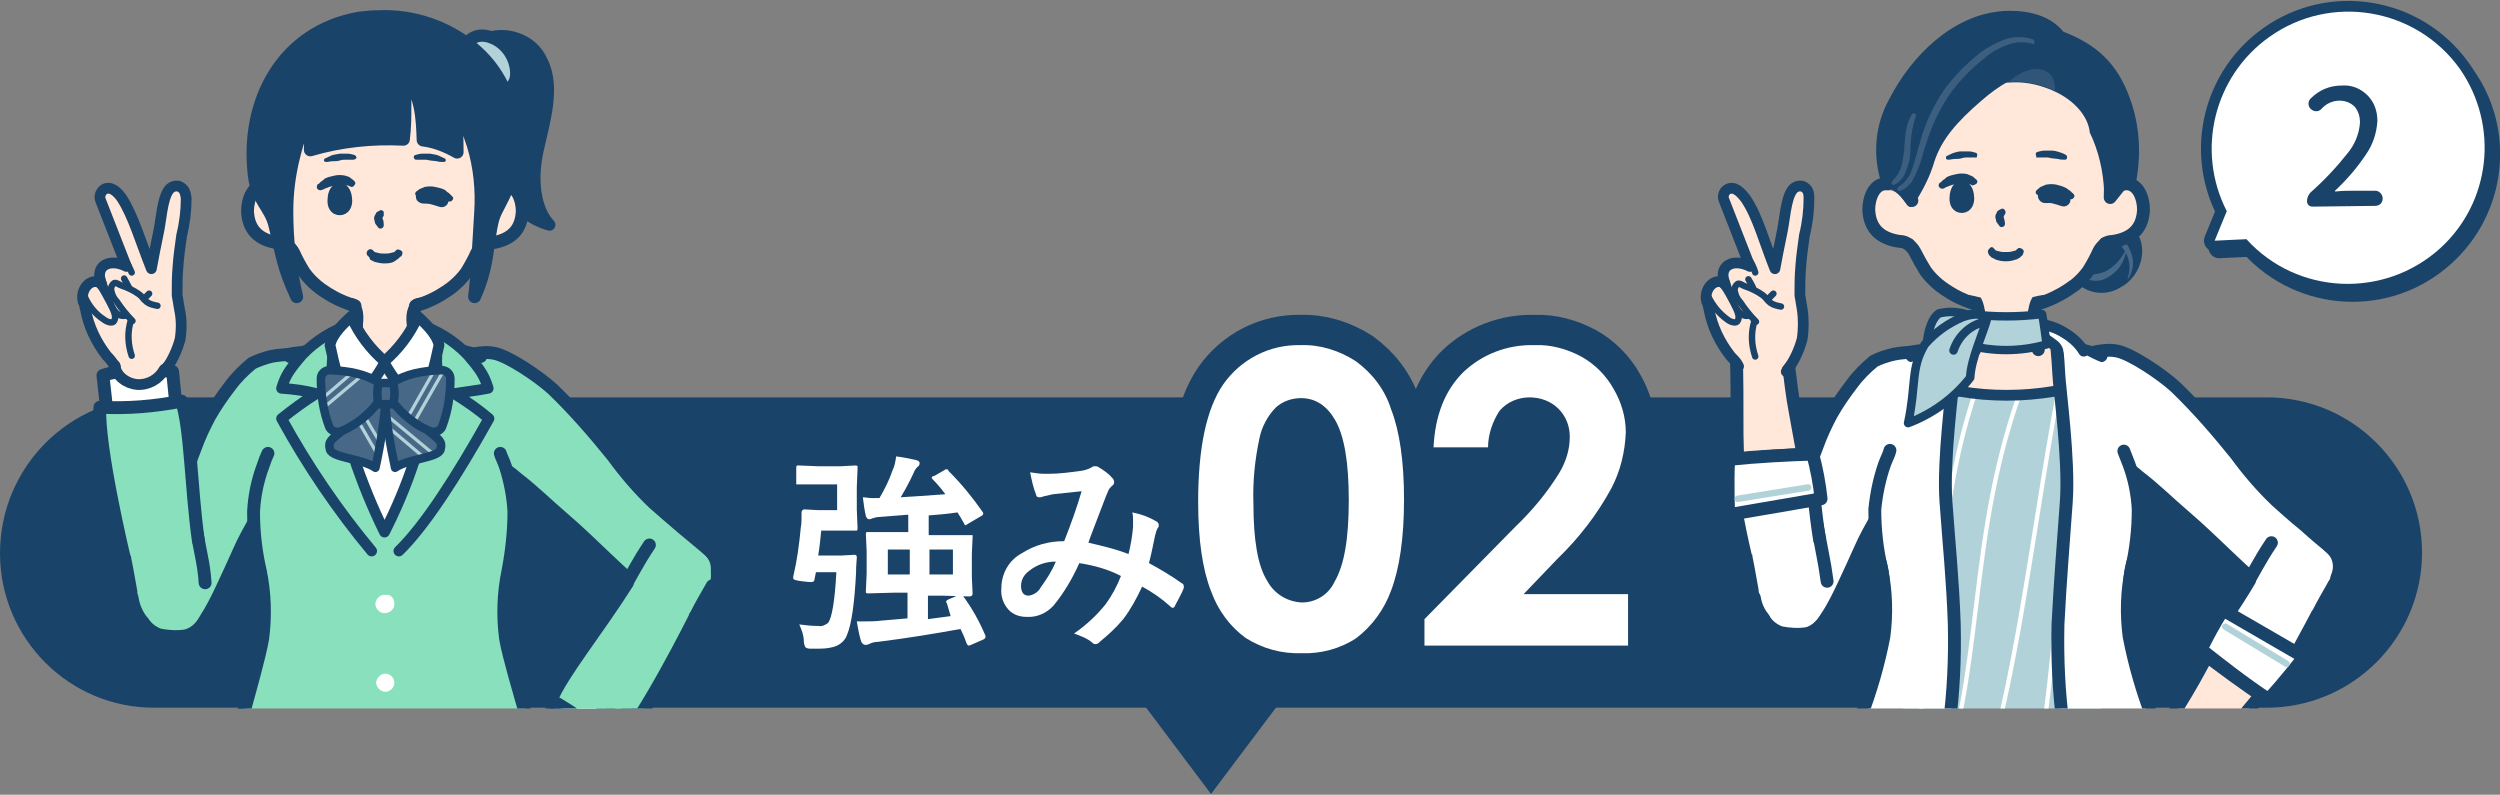 <?xml version="1.0" encoding="utf-8"?>
<!-- Generator: Adobe Illustrator 25.4.1, SVG Export Plug-In . SVG Version: 6.00 Build 0)  -->
<svg version="1.1" id="レイヤー_1" xmlns="http://www.w3.org/2000/svg" xmlns:xlink="http://www.w3.org/1999/xlink" x="0px"
	 y="0px" viewBox="0 0 330.3 105" style="enable-background:new 0 0 330.3 105;" xml:space="preserve">
<rect x="0" y="0" width="330.3" height="105" fill="#808080" stroke="none"/>
<style type="text/css">
	.st0{fill:#1A4369;}
	.st1{fill:none;stroke:#1A4369;stroke-width:8;stroke-linecap:round;stroke-linejoin:round;}
	.st2{fill:#FFFFFF;}
	.st3{clip-path:url(#SVGID_00000070083812645899846450000005195063708009275799_);}
	.st4{fill:#FFE7D9;}
	.st5{fill:none;stroke:#1A4369;stroke-width:1.28;stroke-linecap:round;stroke-linejoin:round;}
	.st6{fill:none;stroke:#1A4369;stroke-width:0.77;stroke-linecap:round;stroke-linejoin:round;}
	.st7{fill:none;stroke:#1A4369;stroke-width:1.7;stroke-linecap:round;stroke-linejoin:round;}
	.st8{fill:#FFFFFF;stroke:#1A4369;stroke-width:1.7;stroke-linecap:round;stroke-linejoin:round;}
	.st9{fill:none;stroke:#B2D2D9;stroke-width:0.85;stroke-linecap:round;stroke-linejoin:round;}
	.st10{fill:none;stroke:#1A4369;stroke-width:1.42;stroke-linecap:round;stroke-linejoin:round;}
	.st11{fill:none;stroke:#1A4369;stroke-width:0.85;stroke-linecap:round;stroke-linejoin:round;}
	.st12{fill:#486887;}
	.st13{fill:#B2D2D9;}
	.st14{fill:none;stroke:#FFFFFF;stroke-width:0.57;stroke-linecap:round;stroke-linejoin:round;}
	.st15{fill:#B2D2D9;stroke:#1A4369;stroke-width:1.11;stroke-linecap:round;stroke-linejoin:round;}
	.st16{fill:#B2D2D9;stroke:#1A4369;stroke-width:1.13;stroke-linecap:round;stroke-linejoin:round;}
	.st17{fill:none;stroke:#1A4369;stroke-width:1.13;stroke-linecap:round;stroke-linejoin:round;}
	.st18{fill:#1A4369;stroke:#1A4369;stroke-width:1.7;stroke-linecap:round;stroke-linejoin:round;}
	.st19{fill:#1A4369;stroke:#1A4369;stroke-width:0.85;stroke-linecap:round;stroke-linejoin:round;}
	.st20{fill:#3C5F7F;}
	.st21{fill:#315578;}
	.st22{fill:#1A4369;stroke:#1A4369;stroke-width:1.87;stroke-linecap:round;stroke-linejoin:round;}
	.st23{fill:none;stroke:#1A4369;stroke-width:2.83;stroke-linecap:round;stroke-linejoin:round;}
	.st24{clip-path:url(#SVGID_00000118374813455778309180000002718040344352617388_);}
	.st25{fill:#89E0BD;}
	.st26{fill:#1A4369;stroke:#1A4369;stroke-width:1.56;stroke-linecap:round;stroke-linejoin:round;}
	.st27{fill:#B2D2D9;stroke:#1A4369;stroke-width:1.62;stroke-linecap:round;stroke-linejoin:round;}
	.st28{fill:#89E0BD;stroke:#1A4369;stroke-width:1.42;stroke-linecap:round;stroke-linejoin:round;}
	.st29{fill:#FFFFFF;stroke:#1A4369;stroke-width:1.42;stroke-linecap:round;stroke-linejoin:round;}
	.st30{clip-path:url(#SVGID_00000098189423794245587630000003494432519650342019_);}
	.st31{fill:none;stroke:#B2D2D9;stroke-width:0.43;stroke-linecap:round;stroke-linejoin:round;}
	.st32{clip-path:url(#SVGID_00000040566161079909008630000001900264244912775308_);}
	.st33{clip-path:url(#SVGID_00000140733326111770459390000010137944664326031499_);}
	.st34{clip-path:url(#SVGID_00000170994171399077093680000006420806328036638859_);}
	.st35{fill:#486887;stroke:#1A4369;stroke-width:1.13;stroke-linecap:round;stroke-linejoin:round;}
</style>
<g>
	<g id="レイヤー_2_00000044160808961474986370000005959917951927884981_">
		<g id="情報">
			<polygon class="st0" points="160,104.9 170,91.6 150,91.6 			"/>
			<path class="st0" d="M20.5,52.5h279c11.3,0,20.5,9.2,20.5,20.5l0,0c0,11.3-9.2,20.5-20.5,20.5h-279C9.2,93.6,0,84.4,0,73.1l0,0
				C0,61.7,9.2,52.5,20.5,52.5z"/>
			<path class="st1" d="M105.6,82.5c0.8,0.1,1.6,0.2,2.5,0.2c0.5,0.1,0.9-0.1,1.3-0.4c0.5-0.6,0.9-2.9,1.1-6.7h-2.7l-0.2,1
				c0,0.2-0.2,0.3-0.4,0.3c-0.1,0-0.5,0-1.2-0.1c-0.8-0.1-1.2-0.2-1.2-0.4c0-0.1,0-0.1,0-0.2c0.5-2.1,0.8-4.3,1-6.5
				c0.1-0.5,0.1-1,0.1-1.5c0-0.1,0-0.3,0-0.5c0-0.2,0.1-0.3,0.3-0.4c0,0,0.1,0,0.1,0l1.8,0.1h2.5V64h-2.7h-2.4c-0.2,0-0.2,0-0.3,0
				c0-0.1,0-0.2,0-0.2v-2c0-0.1,0-0.2,0.1-0.3c0.1,0,0.2,0,0.3,0l2.4,0.1h3.1l1.9-0.1c0.2,0,0.2,0,0.3,0.1c0,0.1,0,0.2,0,0.3
				l-0.1,2.5v2.9l0.1,2.5c0,0.2,0,0.2-0.1,0.3c-0.1,0-0.2,0-0.3,0H111h-2.5c-0.1,1-0.2,2.1-0.4,3.3h3l1.8-0.1c0.2,0,0.3,0.1,0.3,0.3
				v0.1c0,0.3-0.1,0.9-0.1,2c-0.2,4-0.6,6.8-1.2,8.2c-0.2,0.6-0.7,1.1-1.3,1.4c-0.7,0.3-1.5,0.4-2.3,0.4H107c-0.3,0-0.5-0.1-0.6-0.2
				c-0.1-0.2-0.2-0.5-0.2-0.8C106.2,83.9,105.9,83.2,105.6,82.5z M125.1,79.7c0,0-0.1-0.1-0.1-0.2c0-0.1,0.1-0.2,0.3-0.3l1.4-0.6
				c0.1,0,0.2-0.1,0.2-0.1c0.1,0,0.2,0.1,0.3,0.2c1.2,1.6,2.2,3.4,3,5.3c0,0.1,0,0.1,0,0.2c0,0.1-0.1,0.2-0.3,0.3l-1.6,0.7
				c-0.1,0-0.2,0.1-0.3,0.1c-0.1,0-0.2-0.1-0.3-0.3c-0.3-0.9-0.6-1.5-0.8-1.9c-3.3,0.6-6.9,1.2-10.9,1.7c-0.4,0-0.8,0.1-1.2,0.3
				c-0.2,0.1-0.3,0.1-0.5,0.1c-0.2,0-0.4-0.2-0.5-0.4c-0.2-0.5-0.4-1.5-0.6-2.7c0.4,0,0.7,0,1.1,0c0.6,0,1.3,0,2.1-0.1
				c1.1-0.1,2.3-0.2,3.5-0.3v-3.4h-1.6l-3.6,0.1c-0.1,0-0.2,0-0.3-0.1c0-0.1,0-0.2,0-0.3l0.1-2.2v-3l-0.1-2.2c0-0.2,0-0.2,0.1-0.3
				c0.1,0,0.1,0,0.3,0h3.6h1.6V68c-1.3,0.1-2.6,0.2-3.8,0.3c-0.3,0-0.7,0.1-1,0.2c-0.1,0.1-0.3,0.1-0.4,0.1c-0.2,0-0.3-0.2-0.4-0.4
				c-0.2-0.9-0.3-1.7-0.4-2.5c0.3,0,0.7,0.1,1.1,0.1h1.1c0.7-1.2,1.3-2.4,1.7-3.6c0.3-0.6,0.4-1.2,0.5-1.9c0.9,0.1,1.8,0.3,2.7,0.5
				c0.3,0.1,0.4,0.2,0.4,0.4c0,0.2-0.1,0.4-0.3,0.5c-0.2,0.2-0.4,0.5-0.5,0.8c-0.5,1.1-1.1,2.2-1.7,3.2c1.4-0.1,3.4-0.2,5.9-0.4
				c-0.5-0.7-1.1-1.4-1.7-2c-0.1-0.1-0.1-0.1-0.1-0.2c0-0.1,0.1-0.2,0.3-0.2l1.4-0.8c0.1-0.1,0.2-0.1,0.3-0.1c0.1,0,0.2,0.1,0.2,0.2
				c1.7,1.7,3.1,3.4,4.5,5.4c0.1,0.1,0.1,0.2,0.1,0.3c0,0.1-0.1,0.2-0.3,0.3l-1.7,1c-0.1,0.1-0.2,0.1-0.3,0.2
				c-0.1,0-0.2-0.1-0.2-0.2c-0.4-0.7-0.7-1.2-0.9-1.5c-1.3,0.2-2.6,0.3-3.8,0.4v2.6h1.9h3.6c0.2,0,0.2,0,0.3,0c0,0.1,0,0.2,0,0.3
				l-0.1,2.2v3l0.1,2.2c0,0.1,0,0.2-0.1,0.3c0,0-0.1,0.1-0.3,0.1l-3.6-0.1h-1.9v3.1l3-0.4L125.1,79.7z M117.3,75.9h2.9v-3.3h-2.9
				V75.9z M125.9,75.9v-3.3h-3.1v3.3H125.9z"/>
			<path class="st1" d="M149.1,73.2c0.3-1.2,0.5-2.4,0.6-3.6c0-0.3,0-0.5,0-0.8c0-0.4,0-0.7-0.1-1.1c1.1,0.2,2.2,0.6,3.2,1.2
				c0.2,0.1,0.3,0.3,0.3,0.5c0,0.1,0,0.2-0.1,0.3c-0.2,0.3-0.3,0.7-0.4,1.1c-0.2,0.9-0.4,2.1-0.8,3.6c1.5,0.8,3,1.7,4.4,2.7
				c0.1,0,0.2,0.2,0.2,0.3c0,0.1,0,0.2,0,0.3c-0.3,0.8-0.8,1.6-1.2,2.4c0,0.1-0.1,0.2-0.3,0.2c-0.1,0-0.2-0.1-0.3-0.2
				c-1.1-1-2.4-1.9-3.7-2.6c-0.7,1.5-1.5,3-2.5,4.3c-0.9,1.1-2,2.1-3.1,3c-0.2,0.2-0.3,0.3-0.6,0.3c-0.2,0-0.3-0.1-0.4-0.2
				c-0.7-0.6-1.6-0.9-2.4-1.2c1.6-1.1,3-2.4,4.2-3.9c0.8-1.1,1.5-2.4,2-3.7c-1.7-0.9-3.6-1.4-5.5-1.7c-0.9,2-2,3.9-3.4,5.6
				c-0.9,1-2.2,1.6-3.6,1.5c-0.9,0-1.8-0.3-2.4-1c-0.7-0.8-1-1.8-0.9-2.8c0-1.9,1-3.7,2.7-4.6c1.7-1.1,3.6-1.6,5.6-1.6
				c0.9-2.3,1.7-4.5,2.3-6.6l-3.8,0.4c-0.4,0.1-0.9,0.2-1.3,0.3c-0.2,0.1-0.3,0.1-0.5,0.1c-0.2,0-0.4-0.1-0.4-0.3
				c-0.4-1-0.6-2-0.8-3c0.6,0.1,1.3,0.2,1.9,0.2h0.5c1.5,0,2.9-0.2,4.4-0.4c0.5-0.1,0.9-0.2,1.4-0.5c0.1-0.1,0.2-0.1,0.4-0.1
				c0.1,0,0.3,0,0.4,0.1c0.7,0.4,1.4,0.9,1.9,1.5c0.1,0.1,0.2,0.3,0.2,0.5c0,0.2-0.1,0.4-0.3,0.5c-0.2,0.2-0.4,0.4-0.5,0.7l-0.3,0.7
				c-1.4,3.7-2.2,5.7-2.3,6.1C145.5,72.1,147.3,72.5,149.1,73.2z M139.5,74.2c-1.3,0-2.5,0.4-3.5,1.2c-0.7,0.5-1.1,1.2-1.1,2
				c0,0.8,0.3,1.3,1,1.3c0.7-0.1,1.3-0.5,1.6-1.1C138.3,76.5,139,75.4,139.5,74.2L139.5,74.2z"/>
			<path class="st1" d="M171.8,45.6c2.6-0.1,5.1,0.7,7.3,2.1c2.2,1.6,3.9,3.8,4.7,6.4c1.1,2.8,1.7,6.8,1.7,11.9s-0.6,9.1-1.7,12
				c-0.9,2.5-2.5,4.7-4.6,6.3c-2.1,1.4-4.7,2.1-7.2,2c-2.6,0.1-5.2-0.6-7.4-2c-2.1-1.5-3.7-3.7-4.6-6.2c-1.1-2.8-1.7-6.7-1.7-11.8
				c0-7.1,1.1-12.3,3.3-15.5C163.9,47.5,167.7,45.5,171.8,45.6z M171.9,52.6c-1.2,0-2.4,0.4-3.3,1.2c-1.1,1.1-1.9,2.6-2.2,4.1
				c-0.6,2.8-0.9,5.7-0.8,8.6c0,4.9,0.6,8.3,1.8,10.2c0.9,1.7,2.6,2.8,4.6,2.9c1.8,0,3.5-1,4.3-2.7c1.3-2.2,1.9-5.7,1.9-10.8
				s-0.6-8.5-1.8-10.6C175.3,53.6,173.8,52.6,171.9,52.6L171.9,52.6z"/>
			<path class="st1" d="M196.6,59.1h-7.2c0.2-4.2,1.5-7.5,3.9-9.9c2.5-2.4,5.9-3.7,9.4-3.6c2.2-0.1,4.3,0.5,6.2,1.5
				c1.8,1,3.3,2.5,4.3,4.3c1,1.7,1.6,3.7,1.6,5.7c-0.1,2.6-0.7,5.1-1.9,7.4c-1.9,3.5-4.3,6.6-7.2,9.4l-4.4,4.6h13.8v6.8h-26.9v-3.5
				l12-12.2c2.2-2.1,4.2-4.5,5.8-7.1c0.9-1.5,1.4-3.1,1.4-4.8c0-1.4-0.5-2.7-1.5-3.7c-1-1-2.4-1.5-3.8-1.5c-1.5,0-3,0.6-4,1.8
				C197.2,55.7,196.6,57.4,196.6,59.1z"/>
			<path class="st2" d="M105.6,82.5c0.8,0.1,1.6,0.2,2.5,0.2c0.5,0.1,0.9-0.1,1.3-0.4c0.5-0.6,0.9-2.9,1.1-6.7h-2.7l-0.2,1
				c0,0.2-0.2,0.3-0.4,0.3c-0.1,0-0.5,0-1.2-0.1c-0.8-0.1-1.2-0.2-1.2-0.4c0-0.1,0-0.1,0-0.2c0.5-2.1,0.8-4.3,1-6.5
				c0.1-0.5,0.1-1,0.1-1.5c0-0.1,0-0.3,0-0.5c0-0.2,0.1-0.3,0.3-0.4c0,0,0.1,0,0.1,0l1.8,0.1h2.5V64h-2.7h-2.4c-0.2,0-0.2,0-0.3,0
				c0-0.1,0-0.2,0-0.2v-2c0-0.1,0-0.2,0.1-0.3c0.1,0,0.2,0,0.3,0l2.4,0.1h3.1l1.9-0.1c0.2,0,0.2,0,0.3,0.1c0,0.1,0,0.2,0,0.3
				l-0.1,2.5v2.9l0.1,2.5c0,0.2,0,0.2-0.1,0.3c-0.1,0-0.2,0-0.3,0H111h-2.5c-0.1,1-0.2,2.1-0.4,3.3h3l1.8-0.1c0.2,0,0.3,0.1,0.3,0.3
				v0.1c0,0.3-0.1,0.9-0.1,2c-0.2,4-0.6,6.8-1.2,8.2c-0.2,0.6-0.7,1.1-1.3,1.4c-0.7,0.3-1.5,0.4-2.3,0.4H107c-0.3,0-0.5-0.1-0.6-0.2
				c-0.1-0.2-0.2-0.5-0.2-0.8C106.2,83.9,105.9,83.2,105.6,82.5z M125.1,79.7c0,0-0.1-0.1-0.1-0.2c0-0.1,0.1-0.2,0.3-0.3l1.4-0.6
				c0.1,0,0.2-0.1,0.2-0.1c0.1,0,0.2,0.1,0.3,0.2c1.2,1.6,2.2,3.4,3,5.3c0,0.1,0,0.1,0,0.2c0,0.1-0.1,0.2-0.3,0.3l-1.6,0.7
				c-0.1,0-0.2,0.1-0.3,0.1c-0.1,0-0.2-0.1-0.3-0.3c-0.3-0.9-0.6-1.5-0.8-1.9c-3.3,0.6-6.9,1.2-10.9,1.7c-0.4,0-0.8,0.1-1.2,0.3
				c-0.2,0.1-0.3,0.1-0.5,0.1c-0.2,0-0.4-0.2-0.5-0.4c-0.2-0.5-0.4-1.5-0.6-2.7c0.4,0,0.7,0,1.1,0c0.6,0,1.3,0,2.1-0.1
				c1.1-0.1,2.3-0.2,3.5-0.3v-3.4h-1.6l-3.6,0.1c-0.1,0-0.2,0-0.3-0.1c0-0.1,0-0.2,0-0.3l0.1-2.2v-3l-0.1-2.2c0-0.2,0-0.2,0.1-0.3
				c0.1,0,0.1,0,0.3,0h3.6h1.6V68c-1.3,0.1-2.6,0.2-3.8,0.3c-0.3,0-0.7,0.1-1,0.2c-0.1,0.1-0.3,0.1-0.4,0.1c-0.2,0-0.3-0.2-0.4-0.4
				c-0.2-0.9-0.3-1.7-0.4-2.5c0.3,0,0.7,0.1,1.1,0.1h1.1c0.7-1.2,1.3-2.4,1.7-3.6c0.3-0.6,0.4-1.2,0.5-1.9c0.9,0.1,1.8,0.3,2.7,0.5
				c0.3,0.1,0.4,0.2,0.4,0.4c0,0.2-0.1,0.4-0.3,0.5c-0.2,0.2-0.4,0.5-0.5,0.8c-0.5,1.1-1.1,2.2-1.7,3.2c1.4-0.1,3.4-0.2,5.9-0.4
				c-0.5-0.7-1.1-1.4-1.7-2c-0.1-0.1-0.1-0.1-0.1-0.2c0-0.1,0.1-0.2,0.3-0.2l1.4-0.8c0.1-0.1,0.2-0.1,0.3-0.1c0.1,0,0.2,0.1,0.2,0.2
				c1.7,1.7,3.1,3.4,4.5,5.4c0.1,0.1,0.1,0.2,0.1,0.3c0,0.1-0.1,0.2-0.3,0.3l-1.7,1c-0.1,0.1-0.2,0.1-0.3,0.2
				c-0.1,0-0.2-0.1-0.2-0.2c-0.4-0.7-0.7-1.2-0.9-1.5c-1.3,0.2-2.6,0.3-3.8,0.4v2.6h1.9h3.6c0.2,0,0.2,0,0.3,0c0,0.1,0,0.2,0,0.3
				l-0.1,2.2v3l0.1,2.2c0,0.1,0,0.2-0.1,0.3c0,0-0.1,0.1-0.3,0.1l-3.6-0.1h-1.9v3.1l3-0.4L125.1,79.7z M117.3,75.9h2.9v-3.3h-2.9
				V75.9z M125.9,75.9v-3.3h-3.1v3.3H125.9z"/>
			<path class="st2" d="M149.1,73.2c0.3-1.2,0.5-2.4,0.6-3.6c0-0.3,0-0.5,0-0.8c0-0.4,0-0.7-0.1-1.1c1.1,0.2,2.2,0.6,3.2,1.2
				c0.2,0.1,0.3,0.3,0.3,0.5c0,0.1,0,0.2-0.1,0.3c-0.2,0.3-0.3,0.7-0.4,1.1c-0.2,0.9-0.4,2.1-0.8,3.6c1.5,0.8,3,1.7,4.4,2.7
				c0.1,0,0.2,0.2,0.2,0.3c0,0.1,0,0.2,0,0.3c-0.3,0.8-0.8,1.6-1.2,2.4c0,0.1-0.1,0.2-0.3,0.2c-0.1,0-0.2-0.1-0.3-0.2
				c-1.1-1-2.4-1.9-3.7-2.6c-0.7,1.5-1.5,3-2.5,4.3c-0.9,1.1-2,2.1-3.1,3c-0.2,0.2-0.3,0.3-0.6,0.3c-0.2,0-0.3-0.1-0.4-0.2
				c-0.7-0.6-1.6-0.9-2.4-1.2c1.6-1.1,3-2.4,4.2-3.9c0.8-1.1,1.5-2.4,2-3.7c-1.7-0.9-3.6-1.4-5.5-1.7c-0.9,2-2,3.9-3.4,5.6
				c-0.9,1-2.2,1.6-3.6,1.5c-0.9,0-1.8-0.3-2.4-1c-0.7-0.8-1-1.8-0.9-2.8c0-1.9,1-3.7,2.7-4.6c1.7-1.1,3.6-1.6,5.6-1.6
				c0.9-2.3,1.7-4.5,2.3-6.6l-3.8,0.4c-0.4,0.1-0.9,0.2-1.3,0.3c-0.2,0.1-0.3,0.1-0.5,0.1c-0.2,0-0.4-0.1-0.4-0.3
				c-0.4-1-0.6-2-0.8-3c0.6,0.1,1.3,0.2,1.9,0.2h0.5c1.5,0,2.9-0.2,4.4-0.4c0.5-0.1,0.9-0.2,1.4-0.5c0.1-0.1,0.2-0.1,0.4-0.1
				c0.1,0,0.3,0,0.4,0.1c0.7,0.4,1.4,0.9,1.9,1.5c0.1,0.1,0.2,0.3,0.2,0.5c0,0.2-0.1,0.4-0.3,0.5c-0.2,0.2-0.4,0.4-0.5,0.7l-0.3,0.7
				c-1.4,3.7-2.2,5.7-2.3,6.1C145.5,72.1,147.3,72.5,149.1,73.2z M139.5,74.2c-1.3,0-2.5,0.4-3.5,1.2c-0.7,0.5-1.1,1.2-1.1,2
				c0,0.8,0.3,1.3,1,1.3c0.7-0.1,1.3-0.5,1.6-1.1C138.3,76.5,139,75.4,139.5,74.2L139.5,74.2z"/>
			<path class="st2" d="M171.8,45.6c2.6-0.1,5.1,0.7,7.3,2.1c2.2,1.6,3.9,3.8,4.7,6.4c1.1,2.8,1.7,6.8,1.7,11.9s-0.6,9.1-1.7,12
				c-0.9,2.5-2.5,4.7-4.6,6.3c-2.1,1.4-4.7,2.1-7.2,2c-2.6,0.1-5.2-0.6-7.4-2c-2.1-1.5-3.7-3.7-4.6-6.2c-1.1-2.8-1.7-6.7-1.7-11.8
				c0-7.1,1.1-12.3,3.3-15.5C163.9,47.5,167.7,45.5,171.8,45.6z M171.9,52.6c-1.2,0-2.4,0.4-3.3,1.2c-1.1,1.1-1.9,2.6-2.2,4.1
				c-0.6,2.8-0.9,5.7-0.8,8.6c0,4.9,0.6,8.3,1.8,10.2c0.9,1.7,2.6,2.8,4.6,2.9c1.8,0,3.5-1,4.3-2.7c1.3-2.2,1.9-5.7,1.9-10.8
				s-0.6-8.5-1.8-10.6C175.3,53.6,173.8,52.6,171.9,52.6L171.9,52.6z"/>
			<path class="st2" d="M196.6,59.1h-7.2c0.2-4.2,1.5-7.5,3.9-9.9c2.5-2.4,5.9-3.7,9.4-3.6c2.2-0.1,4.3,0.5,6.2,1.5
				c1.8,1,3.3,2.5,4.3,4.3c1,1.7,1.6,3.7,1.6,5.7c-0.1,2.6-0.7,5.1-1.9,7.4c-1.9,3.5-4.3,6.6-7.2,9.4l-4.4,4.6h13.8v6.8h-26.9v-3.5
				l12-12.2c2.2-2.1,4.2-4.5,5.8-7.1c0.9-1.5,1.4-3.1,1.4-4.8c0-1.4-0.5-2.7-1.5-3.7c-1-1-2.4-1.5-3.8-1.5c-1.5,0-3,0.6-4,1.8
				C197.2,55.7,196.6,57.4,196.6,59.1z"/>
			<g>
				<defs>
					<rect id="SVGID_1_" x="224" y="-0.4" width="107" height="94"/>
				</defs>
				<clipPath id="SVGID_00000067212351515416207710000002455857217593455488_">
					<use xlink:href="#SVGID_1_"  style="overflow:visible;"/>
				</clipPath>
				<g style="clip-path:url(#SVGID_00000067212351515416207710000002455857217593455488_);">
					<path class="st4" d="M281.5,106.7c0.3-0.9,0.6-1.7,0.9-2.6c0.7-1.2,1.6-2.3,2.6-3.2c0.3-2.8,4.8-2.3,4.8,0.3
						c0.5,0.1,0.9,0.5,1,1c0.6,1.1,1.2,2.3,1.6,3.4c0.1,0.7-0.6,1.8-0.8,2.6C288.4,107.4,284.9,106.9,281.5,106.7z"/>
					<path class="st4" d="M290.6,101.7c1.2,1.2,1.8,2.9,1.6,4.6c0,0.6-0.1,1.2-0.1,1.2c0.5,0.4,0.7,1,0.8,1.7
						c-0.1,1.1-0.5,2.1-1.1,3c-0.4,0.5-1.1,0.8-1.8,0.6c-0.5,1-1.7,1.4-2.8,1c-0.8,0.6-1.9,0.7-2.8,0.1c-0.6,0.4-1.2,0.6-1.9,0.5
						c-0.7-0.1-1.1-0.6-1.8-1.6c-0.5-0.7-0.7-1.6-0.7-2.4c0.1-1.9,0.7-3.8,1.6-5.4c0.7-1.4,1.6-2.3,2.2-3.4L290.6,101.7z"/>
					<path class="st5" d="M284.4,100.7l-0.5,0.8c-0.6,1-1.5,2-2.2,3.4c-0.9,1.7-1.4,3.5-1.6,5.4c0,0.9,0.2,1.7,0.7,2.4
						c0.7,1,1.1,1.4,1.8,1.6c0.7,0.1,1.3-0.1,1.9-0.5c0.9,0.5,2,0.5,2.8-0.1c1,0.4,2.3,0,2.8-1c0.7,0.2,1.3-0.1,1.8-0.6
						c0.6-0.9,1-1.9,1.1-3c0-0.6-0.3-1.2-0.8-1.7c0,0,0.1-0.7,0.1-1.2c0.1-1.7-0.5-3.4-1.6-4.6l-0.2-0.5"/>
					<path class="st6" d="M291.9,107.1c-0.2,0.9-0.4,1.7-0.8,2.6l0.1,0.6"/>
					<path class="st6" d="M285,113.7c-0.5-0.3-0.9-0.7-1.3-1.1"/>
					<path class="st6" d="M288.1,113.6c-0.6-0.2-1.2-0.5-1.7-0.9"/>
					<line class="st6" x1="290.4" y1="112.4" x2="289.2" y2="112.2"/>
					<path class="st2" d="M270.3,56.3c1.3,0.7,2.6,1.4,4,1.8c1.2,0.5,1.4,1.3,2.4,1.7c2.2,0.7,4.2,1.8,5.9,3.3
						c3,2.3,5.8,4.7,8.5,7.3c1.4,1.3,2.8,2.6,4.1,3.9c1.1,1.2,2.3,2.3,3.7,3.2c0.8,0.3,1.6,0.7,2.3,1.2c3.5,3.1,9.5-2.9,6.4-5.5
						c-1.1-0.9-1.9-2.6-3.1-3.7c-1.5-1.2-2.8-2.4-3.7-3.2c-2-1.9-3.8-4-5.4-6.2c-2.5-3.1-5.1-6.1-8-8.9c-2-1.8-5.8-4.3-7.6-4.7
						s-3.7,0.3-5.1,0.6c-1.6,0.5-3.1,1.1-4.5,1.9c-0.4,0.2-0.8,0.4-1.2,0.6C266.4,51.2,266.8,54.7,270.3,56.3z"/>
					<path class="st7" d="M308.4,76.9c1-1.4,0.9-3.3-0.4-4.5c-1.1-0.9-2.3-1.9-3.5-3c-1.5-1.2-2.8-2.4-3.7-3.2c-2-1.9-3.8-4-5.4-6.2
						c-2.5-3.1-5.1-6.1-8-8.9c-2-1.8-5.8-4.3-7.6-4.7s-3.7,0.3-5.1,0.6s-4.6,1.3-4.6,1.3c-0.4,0.1-0.8,0.3-1.2,0.5"/>
					<path class="st7" d="M274.3,58.9c0.9,0.3,1.7,0.6,2.4,0.8c2.2,0.7,4.2,1.8,5.9,3.3c2.1,1.6,4,3.5,6,5.2
						c4.1,3.5,7.8,7.6,12.1,10.9c0.8,0.7,1.9,1.1,3,1.1c1-0.3,2-0.8,2.9-1.4c0.8-0.5,1.4-1.1,1.9-1.8"/>
					<path class="st2" d="M296.4,78.1c0,0-0.6,1.1-1.4,2.5l-3.1,5.6l7,5.2c2.6-3.4,5-6.8,7.3-10.4c0.7-1.2,0.8-3.1,1.6-4.4
						c1.1-3.3-4.9-7.3-6.9-4.6c-0.8,1.2-2.3,2-2.8,2.9L296.4,78.1z"/>
					<path class="st4" d="M291.9,87c-0.9,1.6-3.6,5.8-4.5,7.2l-1.2,1.9c-0.3,0.4,0.2,1.2,0.2,1.2l3.4,4c0.1-0.2,1.2-0.2,1.6-0.7
						c1.2-1.5,3.3-4,5.4-6.5c0.1-0.1,1.5-2.1,1.6-2.2L291.9,87z"/>
					<path class="st4" d="M289.8,101.2c-1.5,2-6.1-1.1-3.4-4C287.5,97.2,290.7,99.8,289.8,101.2z"/>
					<path class="st7" d="M308.4,77.2c-0.8,1.4-1.5,2.6-2.1,3.8c-2.9,4.6-6,9-9.5,13.1c-2.8,3.3-5.6,6.7-6.2,7.6"/>
					<path class="st7" d="M300.1,71.7c-0.8,1.2-1.4,2.2-1.9,3.1l-1.8,3.2c0,0-0.6,1.1-1.4,2.5s-3.5,6.3-4.4,8s-2.4,4.2-3.3,5.6
						l-1.6,2.6"/>
					<path class="st2" d="M299.7,92.9c2.3-3.8,4.5-7.6,6.4-11.6l-8.9-4.7c-2.4,3.9-4.4,6.2-6.4,9.2L299.7,92.9z"/>
					<path class="st7" d="M306.1,81.3c0,0-4,7.7-6.4,11.2c-3.2-2.1-6.4-4.5-8.9-6.4c2.3-3,4.5-6.2,6.4-9.4"/>
					<path class="st8" d="M304.4,86.8c0,0-2.6,3.4-4.7,5.6c-3.2-2.1-6.5-4.7-8.9-6.6c0.9-1.8,1.8-3.5,2.9-5.2L304.4,86.8z"/>
					<line class="st9" x1="294" y1="82.8" x2="302.1" y2="87.7"/>
					<path class="st2" d="M259.7,53.7c-0.9,1.1-2,2.1-3.1,3.1c-1,0.9-0.9,1.7-1.6,2.4c-0.9,0.7-1.8,1.5-2.6,2.4
						c-0.6,0.7-1,1.3-1.5,1.9c-0.8,1.1-1.5,2.2-2.2,3.3s-1.4,2.4-2.1,3.8c-0.4,0.8-0.8,1.6-1.2,2.5s-0.8,1.7-1.2,2.6
						c-0.5,1.4-1.2,2.8-2.1,3.9c-0.7,0.5-1.2,1.1-1.7,1.8c-0.8,1.3-2.2,2-3.7,1.9c-1.5-0.1-2.9-0.9-3.6-2.2
						c-0.8-1.3-1.1-2.8-0.6-3.7s0.6-2.6,1.3-3.7c0.8-1.2,1.6-2.5,2.1-3.5c0.6-1,1-2,1.4-3.1c0.4-1.2,0.8-2.4,1.2-3.8
						c0.4-1.4,0.9-3,1.5-4.5c0.6-1.4,1.2-2.8,1.9-4.2c0.8-1.4,1.7-2.7,2.7-4c0.8-1.1,1.8-2.1,2.9-3c0.8-0.4,1.7-0.7,2.6-0.9
						c0.9-0.2,1.8-0.2,2.4-0.3c1.6-0.1,3.3,0,4.9,0.3c0.4,0,0.9,0.1,1.3,0.2c1.3,0.2,2.4,1.2,2.6,2.5
						C261.5,51.1,260.9,52.7,259.7,53.7z"/>
					<path class="st7" d="M233,81.7c-0.9-1.1-1.3-2.4-1.3-3.8c0-0.4,0.1-0.9,0.3-1.3c0.6-0.8,1.2-1.8,1.9-2.8
						c0.8-1.2,1.6-2.5,2.1-3.5c0.6-1,1-2,1.4-3.1c0.4-1.2,0.8-2.4,1.2-3.8c0.4-1.4,0.9-3,1.5-4.5c0.5-1.4,1.2-2.9,1.9-4.2
						c0.8-1.4,1.7-2.7,2.7-4c0.8-1.1,1.8-2.1,2.9-3c0.8-0.4,1.7-0.7,2.6-0.9c0.9-0.2,1.8-0.2,2.4-0.3c1.4-0.3,4.8-0.4,4.8-0.4
						c0.4,0,0.8,0,1.3,0"/>
					<path class="st7" d="M256.9,57.5c-0.7,0.6-1.4,1.2-1.9,1.6c-0.9,0.7-1.8,1.5-2.6,2.4c-0.6,0.7-1,1.3-1.5,1.9
						c-0.5,0.8-1,1.6-1.5,2.4c-0.4,0.8-0.9,1.6-1.4,2.5c-0.8,1.4-1.6,2.8-2.2,4.2c-0.8,1.8-1.5,3.3-2.2,4.8s-1.4,2.9-2.3,4.3
						c-0.5,1-1.4,1.8-2.5,2.1c-1.2,0.2-2.4,0.1-3.5-0.1c-0.9-0.3-1.7-0.9-2.2-1.7"/>
					<path class="st2" d="M240.1,69.6l-0.6-2.8c-0.2-1-0.8-3.9-1.2-6.3l-8.7,0.5c0.2,4.2,0.5,8.5,1.1,12.7c0.2,1.4,1.4,2.8,1.6,4.4
						c1.2,3.2,8.5,2.5,8.2-0.9c-0.2-1.5,0.5-3,0.3-4L240.1,69.6z"/>
					<path class="st4" d="M237.9,59.9c-0.4-1.8-1-6.8-1.2-8.4c-0.1-0.9-0.2-1.7-0.3-2.2s-1-0.8-1-0.8l-5.2-0.8
						c0,0.3-0.8,0.9-0.8,1.5c0.1,1.9,0.1,5.2,0.1,8.4c0,0.1,0.2,2.6,0.2,2.8L237.9,59.9z"/>
					<path class="st4" d="M230.3,47.6c-0.1-2.5,5.4-3,5.2,0.8C234.6,49.2,230.5,49.3,230.3,47.6z"/>
					<path class="st7" d="M231.5,78c-0.3-1.6-0.5-2.9-0.8-4.3c-0.7-5.4-1.1-10.8-1.2-16.2c0-4.3,0-8.8-0.1-9.8"/>
					<path class="st7" d="M241.4,76.8c-0.2-1.5-0.4-2.6-0.6-3.6l-0.7-3.7c0,0-0.3-1.2-0.6-2.8s-1.4-7.1-1.7-8.9s-0.9-4.7-1.1-6.4
						s-0.4-3.1-0.4-3.1"/>
					<path class="st2" d="M228.1,60.4c0.6,4.4,1.5,8.7,2.6,13l9.8-2.1c-0.6-4.5-0.6-7.5-1-11.2L228.1,60.4z"/>
					<path class="st7" d="M230.6,73.4c-1-4.2-1.7-8.4-2.3-12.6c3.8-0.4,7.8-0.7,11-0.8c0.2,3.8,0.5,7.6,1.1,11.3"/>
					<path class="st8" d="M228.4,68c0,0-0.2-4.2,0-7.3c3.8-0.4,7.9-0.6,11.1-0.7c0.5,1.9,0.9,3.9,1.1,5.9L228.4,68z"/>
					<line class="st9" x1="238.9" y1="64.4" x2="229.6" y2="65.9"/>
					<path class="st4" d="M230.4,48.4c-0.4-0.8-1.4-0.8-1.8-1.4c-1.4-1.8-2.4-3.9-2.8-6.1c-0.1-0.3-0.1-0.7-0.3-1
						c-0.5-1.7,1.1-3.4,2.4-2.4c-1-2.5,1.2-3.4,3.3-2.3c-0.5-1.3-2.1-5.4-3.4-8.7c-0.3-0.6,0.1-1.4,0.7-1.6c0,0,0.1,0,0.1,0
						c0.8-0.2,1.6,0.7,2,1.3c1.5,2.3,2.5,5.8,3.8,9.3c0.3-1.6,0.5-2.8,0.9-4.6c0.4-1.7,0.5-4.6,1.4-5.8c0.3-0.4,0.8-0.6,1.3-0.5
						c0.6,0.2,1,0.9,0.9,1.6c0,1.6-0.2,3.3-0.6,4.9c-0.2,1.5-0.4,2.8-0.5,4.3c-0.1,1.2-0.1,2.4-0.1,3.6c0.1,0.6,0.2,1.2,0.3,1.8
						c0.2,1.3,0.2,2.7,0,4c-0.4,1.6-1.9,2.8-2.8,4.1C234.8,51.4,230.5,50.8,230.4,48.4z"/>
					<path class="st10" d="M229.7,48.4c-0.4-0.8-0.7-0.9-1.1-1.4c-1.4-1.8-2.4-3.9-2.8-6.1c-0.1-0.3-0.1-0.7-0.3-1
						c-0.5-1.7,1.1-3.4,2.4-2.4c-1-2.5,1.2-3.4,3.3-2.3c-0.5-1.3-2.1-5.4-3.4-8.7c-0.3-0.6,0-1.4,0.7-1.6c0,0,0.1,0,0.1,0
						c0.8-0.2,1.6,0.8,2,1.3c1.6,2.3,2.5,5.8,3.9,9.3c0.3-1.6,0.5-2.7,0.9-4.6c0.4-1.7,0.5-4.6,1.4-5.8c0.3-0.4,0.8-0.6,1.3-0.5
						c0.8,0.3,0.9,0.9,0.9,1.6c0,1.6-0.2,3.3-0.6,4.9c-0.2,1.5-0.4,2.8-0.5,4.3c-0.1,1.2-0.1,2.4-0.1,3.6c0.1,0.6,0.2,1.2,0.3,1.8
						c0.2,1.3,0.2,2.7,0,4c-0.4,1.5-1.1,3-2.1,4.3"/>
					<path class="st11" d="M235.3,40.5c-0.5-0.1-1-0.2-1.4-0.5c-0.4-0.3-0.6-0.7-1-1c-0.7-0.5-1.5-0.9-2.4-1.2
						c-0.3-0.1-0.6-0.4-0.9-0.3c-0.3,0.2-0.5,0.6-0.4,1c0.1,0.5,0.3,1,0.7,1.4c0.6,0.9,1.3,1.8,2.1,2.6"/>
					<path class="st11" d="M231.9,47.1c-0.5-1.5-0.6-3.1-0.1-4.7"/>
					<path class="st11" d="M233.6,39.5c0.2-0.2,0.5-0.5,0.7-0.7"/>
					<path class="st11" d="M225.7,39.2c0.6,1.2,1.4,2.2,2.5,3c0.5,0.4,1.1,0.5,1.3,0.3c0.6-0.7-0.2-1.9-1.1-3.6
						c-0.5-0.9-1-1.6-1.4-1.5"/>
					<path class="st11" d="M228,36.9c0.3,1,0.6,1.6,0.9,2.6c0.3,0.9,0.9,2.5,2.2,2.2"/>
					<path class="st11" d="M231,36.9c0.2,0.3,0.4,0.7,0.6,1.1"/>
					<path class="st11" d="M231,34.2c0.4,0.5,0.7,1.1,0.9,1.8"/>
					<path class="st0" d="M281.7,30c-0.8-0.9-2-1.2-3.2-1c-1.7,0.4-3.1,1.7-3.5,3.4c-1.1,0.5-1.8,1.7-1.7,2.9c0.1,1.1,0.7,2,1.6,2.5
						c1.5,1.1,3.6,1.2,5.2,0.2C282.9,36.6,284.2,32.4,281.7,30z"/>
					<path class="st12" d="M275.2,34.2c-0.4-0.5-0.5-1.1-0.3-1.7c0.2-0.6,0.5-1.1,1-1.5c1-0.8,2.4-0.9,3.5-0.3
						c0.6,0.3,1,0.7,1.4,1.2c0.3,0.5,0.6,1,0.8,1.6c0.4,1.1,0.2,2.4-0.4,3.3c0,0-0.1,0-0.1,0c0,0,0,0,0,0c0,0,0-0.1,0-0.1
						c0.4-1,0.3-2.1-0.1-3c-0.2-0.5-0.5-0.9-0.8-1.3c-0.3-0.4-0.6-0.7-1.1-0.9c-0.9-0.4-1.9-0.4-2.7,0.1c-0.9,0.5-1.3,1.6-1,2.6
						C275.4,34.2,275.3,34.3,275.2,34.2C275.3,34.3,275.3,34.3,275.2,34.2C275.3,34.3,275.2,34.3,275.2,34.2z"/>
					<path class="st12" d="M274.5,35.5c0.5,0.4,1.1,0.6,1.8,0.7c0.6,0.1,1.2-0.1,1.8-0.3c1.2-0.6,2.1-1.6,2.7-2.8c0,0,0.1,0,0.1,0
						c0,0,0,0.1,0,0.1c-0.1,0.7-0.4,1.4-0.8,2c-0.4,0.6-1,1.1-1.7,1.5c-0.7,0.4-1.5,0.5-2.3,0.3c-0.7-0.2-1.4-0.7-1.8-1.3
						c0,0,0-0.1,0-0.1C274.3,35.5,274.3,35.4,274.5,35.5C274.4,35.4,274.5,35.4,274.5,35.5z"/>
					<rect x="251.4" y="48.7" class="st13" width="26.2" height="56"/>
					<path class="st14" d="M267.7,49.7c-8.3,21.3-5.1,39.5-12.3,56.6"/>
					<path class="st14" d="M263.4,45.6c-9.5,21.5-5.1,39.5-12.3,56.6"/>
					<path class="st14" d="M272.6,48.4c-4,19.8-6,42.9-12,59.3"/>
					<path class="st14" d="M277.1,53.5c-7.3,21.8-4.2,39-10.5,57"/>
					<line class="st7" x1="285.3" y1="99.8" x2="244.9" y2="99.8"/>
					<path class="st4" d="M272.4,51.4l0.2-5.8h0c-1.8-0.3-3.5-1.7-3.7-3c0,0,0-0.1,0-0.1c-0.1-0.4-0.1-0.8,0-1.3
						c0.1-0.7,0.4-1.3,0.8-1.4l-0.2-0.8c0.4-0.1,0.3-0.9-0.4-1.3c-1.2-0.5-2.5-0.7-3.9-0.7c-1.3,0-2.6,0.1-3.8,0.5
						c-0.8,0.3-1.1,1.2-0.7,1.3l-0.1,0.8l0,0c0.4,0.1,0.7,0.6,0.8,1.3v0c0,0.1,0,0.3,0,0.4c0,0.3,0,0.6-0.1,0.9c0,0,0,0.1,0,0.1
						c-0.2,1.3-1.9,2.7-3.7,3l0.6,5.8C261.8,52.5,267.5,52.5,272.4,51.4z"/>
					<path class="st4" d="M268.9,42.6C268.9,42.6,268.9,42.6,268.9,42.6c-0.1-0.5-0.1-0.9,0-1.3c0.1-0.7,0.4-1.3,0.8-1.4l-0.2-0.8
						c0.4-0.1,0.3-0.9-0.4-1.3c-1.2-0.5-2.5-0.7-3.9-0.7c-1.3,0-2.6,0.1-3.8,0.5c-0.8,0.3-1.1,1.2-0.7,1.3l-0.1,0.8l0,0
						c0.4,0.1,0.7,0.6,0.8,1.3v0c0,0.1,0,0.3,0,0.4c0,0.3,0,0.6-0.1,0.9c0,0,0,0,0,0.1C263.8,43.3,266.4,43.3,268.9,42.6z"/>
					<path class="st10" d="M258.9,51.7c4.1,0.7,8.3,0.7,12.5,0"/>
					<path class="st7" d="M269.6,39.4c-0.6,0.2-1,2-0.8,3.3s1.9,2.7,3.7,3c1.7,0.3,3.5,0.7,5.1,1.3"/>
					<path class="st7" d="M260.6,39.4c0.6,0.2,1,2,0.8,3.3s-1.9,2.7-3.7,3c-1.7,0.3-3.5,0.7-5.1,1.3"/>
					<path class="st7" d="M268.8,41.3l0,2.1c0,0.9,0.2,1.9,0.5,2.8"/>
					<path class="st7" d="M261.4,41.3v2.1c0,0.9-0.2,1.9-0.5,2.8"/>
					<path class="st2" d="M251.6,116.6c2.7,0.3,7.2-23,6.8-32.4c-0.5-11.4-1.4-14.3-1.2-22c0.1-3.5,1-14.9,1.1-16.4H257
						c-1.6,0.5-3.1,1.5-4.4,2c-3.6,1.1-1.2,8.3-1.8,11l-1.4,3c-1.3,3.4-1.7,8.2-0.3,11.9c0.7,1.9,0.7,4.8,0.6,7.3l-0.6,3.2
						c-0.7,5-4.4,15.9-5.7,21.3c-0.8,3.2-1.5,6.6-1.5,7.5C244.4,115.4,248,116.7,251.6,116.6z"/>
					<path class="st2" d="M278.5,116.6c-3.6-0.1-7.2-23-6.8-32.4c0.5-11.4,1.4-14.3,1.2-22c0-3.5-1-14.9-1.1-16.4h1.3
						c1.6,0.5,3.1,1.5,4.4,2c3.6,1.1,1.2,8.3,1.8,11l1.5,3c1.3,3.4,1.7,8.2,0.3,11.9c-0.7,1.9-0.7,4.8-0.6,7.3l0.7,3.2
						c0.7,5,4.4,15.9,5.7,21.3c0.8,3.2,1.5,6.6,1.5,7.5C285.7,115.4,282.2,116.7,278.5,116.6z"/>
					<path class="st7" d="M258.4,45.6c0,0-0.2,1.5-0.3,3.7s-1.4,11.4-1,17s0.9,10.3,1.1,16.2c0.1,4.5-0.1,9-0.7,13.4
						c-0.9,6.4-2.2,12.7-3.9,18.9c-0.4,1.4-1.9,2.3-3.3,2c-3.1-0.7-6.9-1.8-8.9-3.3c0-0.8,1.3-7.7,2.1-10.9c0.6-2.7,1.4-5.4,2.4-8
						c1.3-3.4,2.3-6.9,3-10.5c0.4-3,0.3-6-0.3-8.9c-0.6-2.6-0.9-5.2-0.9-7.9c0.2-2,0.6-4,1.3-6c0.3-0.8,0.6-1.3,0.7-1.8"/>
					<path class="st7" d="M271.7,45.6c0,0,0.2,1.5,0.3,3.7s1.4,11.4,1,17s-0.8,10.3-1.1,16.2c-0.1,4.5,0.1,9,0.7,13.4
						c0.9,6.4,2.2,12.8,4,19.1c0.4,1.3,1.7,2.2,3.1,2c3.2-0.4,7.2-1.4,9.1-3.5c0-0.8-1.3-7.7-2.1-10.9c-0.6-2.7-1.4-5.4-2.4-8
						c-1.3-3.4-2.3-6.9-3-10.5c-0.4-3-0.3-6,0.3-8.9c0.6-2.6,0.9-5.2,0.9-7.9c-0.1-2-0.5-4-1.2-5.9c-0.3-0.8-0.5-1.3-0.7-1.8"/>
					<path class="st2" d="M257,51.1c-0.1-1.7,0.1-3.4,0.6-5c0.3-1,1-1.3,1.8-1.9s1.5-1,1.5-1.9c-2.6,0.5-4.7,1.1-6.2,4.4
						c-0.2,3-0.6,6.1,0.1,9.3L257,51.1z"/>
					<path class="st10" d="M261,42.8c-1.3,0.1-2.5,0.5-3.6,1.2c-1,0.6-1.9,1.4-2.5,2.4"/>
					<path class="st2" d="M273.1,50.7c-0.2-1.5-0.1-3.1-0.5-4.5c-0.3-1-1-1.3-1.8-1.9s-1.5-1-1.5-1.9c2.6,0.5,4.7,1.1,6.2,4.4
						c0.2,3,0.5,6.1-0.1,9.3L273.1,50.7z"/>
					<path class="st10" d="M269.2,42.8c1.3,0.1,2.5,0.5,3.6,1.2c1,0.6,1.9,1.4,2.5,2.4"/>
					<path class="st11" d="M277.2,94.7c0.1,1.2,0.7,2,1.9,2c2,0,3.9-0.4,5.8-1.1"/>
					<path class="st11" d="M253.1,94.7c-0.1,1.2-0.7,2-1.9,2c-2,0-3.9-0.4-5.8-1.1"/>
					<path class="st15" d="M270.4,45.5c-3.5,1-7.2,1-10.7,0c0.1-1,0.4-3.1,0.6-4c3.2,0.4,6.4,0.4,9.5,0
						C270,42.4,270.3,44.8,270.4,45.5z"/>
					<path class="st16" d="M256.2,41.4c2.3-0.5,3.6,0.1,5.5,0.8l0.1,0.7l-7.2,4C254.4,44.3,255.2,42,256.2,41.4z"/>
					<path class="st16" d="M259.3,41.9c-1.9,0.8-3.6,2-5,3.6c-1.9,3.2-1.1,5.3-2.2,10.4c3.2-1.2,6.1-3.3,8.2-6
						c0.1-2.5,1.8-6.1,2.2-7.7C262.1,41.5,261,41.3,259.3,41.9z"/>
					<path class="st17" d="M261.9,42.6c-1.8,0.5-3.2,1.9-3.8,3.7"/>
					<path class="st4" d="M280.6,25.1c0.4,0.1-0.1-0.7,0.1-0.8c0.5-0.2,1.2,0.1,1.8,0.8c1.2,1.2,0.9,3.8,0,5.1
						c-0.8,1.1-2.1,1.8-3.5,1.8c-0.3,0-0.5-0.8-1.5-0.4c-1,0.4-0.8-2.1-0.1-3.9C278.1,26.2,279.2,25.3,280.6,25.1z"/>
					<path class="st7" d="M280.7,24.3c1.8-0.2,2.5,1.9,2.5,3.4c-0.1,2.3-1.3,3.8-4.1,4.2c-0.4,0-0.7,0.1-1,0.3"/>
					<path class="st4" d="M249.5,25.1c-0.4,0.1,0.1-0.7-0.1-0.8c-0.5-0.2-1.2,0.1-1.8,0.8c-1.2,1.2-0.9,3.8,0,5.1
						c0.8,1.1,2.1,1.8,3.4,1.8c0.3,0,0.5-0.8,1.5-0.4c1,0.4,0.8-2.1,0.1-3.9C252.1,26.2,250.9,25.3,249.5,25.1z"/>
					<path class="st7" d="M249.4,24.3c-1.8-0.2-2.5,1.9-2.5,3.4c0.1,2.3,1.3,3.8,4.1,4.2c0.4,0,0.7,0.1,1,0.3"/>
					<path class="st4" d="M262.8,3.6c-1.7,0.2-3.3,0.7-4.8,1.5c-1.6,1-3.1,2.2-4.4,3.6c-1.4,1.8-2.5,4-3,6.2
						c-0.4,1.9-0.6,3.7-0.6,5.6c0.1,1,0.2,2.3,0.2,2.9c0.5,3.2,1.3,6.6,2.3,7.9c0.2,0.8,0.2,1.3,0.4,1.7c0.4,0.9,0.9,1.8,1.4,2.6
						c0.5,0.7,1,1.3,1.7,1.8c0.7,0.5,1.4,1,2.1,1.4c0.4,0.2,1.7,0,3.1,0.4c1.2,0.3,2.5,0.5,3.8,0.4l0,0c1.3,0.1,2.5-0.1,3.8-0.4
						c1.4-0.4,2.8-0.2,3.2-0.4c0.7-0.4,1.5-0.9,2.1-1.4c0.6-0.5,1.2-1.1,1.7-1.8c0.5-0.8,1-1.7,1.4-2.6c0.2-0.4,0.2-1,0.4-1.7
						c1-1.3,1.8-4.6,2.3-7.9c0-0.6,0.2-1.9,0.2-2.9c0-1.9-0.2-3.8-0.7-5.6c-0.5-2.3-1.6-4.4-3-6.2c-1.3-1.4-2.8-2.6-4.4-3.6
						c-1.5-0.8-3.1-1.3-4.8-1.5L262.8,3.6z"/>
					<path class="st7" d="M261.1,40.2c-1-0.3-2-0.7-2.9-1.2c-0.7-0.4-1.5-0.9-2.1-1.4c-0.6-0.5-1.2-1.1-1.7-1.8
						c-0.5-0.8-1-1.7-1.4-2.5c-0.2-0.4-0.5-0.7-0.8-1"/>
					<path class="st7" d="M269.1,40.2c1-0.3,2-0.7,2.9-1.2c0.8-0.4,1.5-0.9,2.2-1.4c0.6-0.5,1.2-1.1,1.7-1.8c0.5-0.8,1-1.7,1.4-2.6
						c0.2-0.4,0.5-0.7,0.8-1"/>
					<path class="st18" d="M264.8,2.3c2-0.1,5.4,0.1,7.3,2.6c3.7,1.4,6.5,3.4,8.2,7.6c1.5,3.6,1.8,7.5,1.1,11.3
						c-0.5,0.2-0.9,0.5-1.4,0.8l-1.2,1.5c0-0.4,0-1.1,0.1-2c0-1.6-0.1-3.3-0.4-4.9c-0.3-2.7-1.3-5.3-2.9-7.5
						c-1.4-1.8-5.5-3.5-9.8-3.6c-4.1,0.1-7.7,0.6-10.6,3.4c-2.4,2.3-2.4,5.1-2.6,7.6c-0.2,1.7-0.8,2.7-1,4.3l1,3.1
						c-0.5-0.8-1.2-1.5-1.9-2l-1.4-0.8c-1-3.4-0.7-7,1-10.1C253.2,7.9,258.5,2.7,264.8,2.3z"/>
					<path class="st0" d="M278,25.4c-0.1-2.7-0.7-5.4-1.9-7.9c-0.2-2.1-2-4.2-4.6-5.4c-0.6-0.3-1.2-0.5-1.8-0.7
						c-1.3-0.4-2.7-0.6-4.1-0.5h-0.2c-0.4,0-0.8,0.1-1.2,0.1l0.8-5.2c2.9,0,10.6,0.2,10.6,0.2C276.7,10.4,280.3,20.8,278,25.4z"/>
					<path class="st19" d="M252.4,26.9c1.2-1.8,2.2-3.7,2.8-5.8c1-2.9,2.9-5.2,6.4-8.2c4.5-3.9,8.7-4.9,14.5-4.7
						C269,0.7,262.9,2,254.7,7.5c-3.1,2.1-5.6,10.5-5.6,10.5C249.1,21.3,250.3,24.4,252.4,26.9z"/>
					<path class="st20" d="M268.6,5.8c-1.1-0.3-2.2-0.3-3.3,0.1c-1.1,0.4-2.1,0.9-3,1.7c-1.8,1.4-3.5,3.1-4.8,5
						c-1.3,1.9-2.3,4.1-3,6.3c-0.4,1.1-0.6,2.3-1.1,3.4c-0.2,0.6-0.5,1.1-0.8,1.7c-0.4,0.5-0.9,1-1.5,1.2c-0.1,0.1-0.3,0-0.4-0.1
						c0,0,0,0,0,0c-0.1-0.1,0-0.3,0.1-0.4c1-0.6,1.6-1.5,1.9-2.6c0.4-1.1,0.6-2.2,1-3.4c0.6-2.3,1.7-4.6,3-6.6c1.4-2,3.1-3.7,5-5.2
						c1-0.7,2.1-1.3,3.2-1.7c1.2-0.4,2.5-0.4,3.7,0c0.1,0.1,0.2,0.2,0.2,0.4c0,0,0,0,0,0C268.9,5.7,268.8,5.8,268.6,5.8
						C268.6,5.8,268.6,5.8,268.6,5.8z"/>
					<path class="st21" d="M271.5,12c-0.6-0.3-1.2-0.5-1.8-0.7c-1.3-0.4-2.7-0.6-4.1-0.5h-0.2C268.7,7.9,271.7,9,271.5,12z"/>
					<path class="st20" d="M250.1,23.8c0.5-0.5,0.9-1.1,1.1-1.8c0.2-0.7,0.3-1.5,0.4-2.2c0-0.8,0.1-1.6,0.2-2.4
						c0.1-0.8,0.4-1.6,0.8-2.3c0.1-0.1,0.2-0.2,0.4-0.1c0,0,0,0,0,0c0.1,0.1,0.2,0.2,0.1,0.4c-0.5,1.5-0.7,3-0.7,4.6
						c0,0.8-0.2,1.6-0.5,2.4c-0.3,0.9-0.8,1.6-1.6,2c-0.1,0.1-0.3,0-0.4-0.1C249.9,24.1,250,24,250.1,23.8L250.1,23.8z"/>
					<path class="st0" d="M261,20.8c-0.3,0-0.6,0-0.9,0c-0.3,0-0.6,0-0.9,0.1s-0.6,0.1-0.9,0.1s-0.6,0.1-0.9,0.1
						c-0.2,0-0.3-0.1-0.3-0.2c0-0.1,0-0.2,0.1-0.3l0,0c0.3-0.1,0.6-0.3,0.9-0.4c0.3-0.1,0.7-0.2,1-0.2c0.3,0,0.7,0,1,0
						c0.3,0,0.7,0.1,1,0.2l0,0c0.1,0.1,0.2,0.2,0.1,0.4C261.2,20.8,261.1,20.9,261,20.8z"/>
					<path class="st0" d="M269.2,20.8c0.3,0,0.6,0,0.9,0c0.3,0,0.6,0,0.9,0.1l0.9,0.1c0.3,0.1,0.6,0.1,0.9,0.1
						c0.2,0,0.3-0.1,0.3-0.3c0-0.1,0-0.2-0.1-0.3l0,0c-0.3-0.2-0.6-0.3-0.9-0.4c-0.3-0.1-0.7-0.2-1-0.2c-0.3,0-0.7,0-1,0
						c-0.3,0-0.7,0.1-1,0.2l0,0c-0.1,0.1-0.2,0.2-0.1,0.4C269,20.8,269.1,20.9,269.2,20.8L269.2,20.8z"/>
					<path class="st22" d="M258.5,26.2c0,0.6,0.2,1,0.7,1s0.7-0.5,0.7-1s-0.2-1.4-0.7-1.4S258.5,25.7,258.5,26.2z"/>
					<path class="st0" d="M260.6,24.5c-0.2-0.1-0.4-0.2-0.5-0.2c-0.1,0-0.3-0.1-0.4-0.1c-0.3,0-0.6,0-1,0.1c-0.3,0-0.7,0.1-1,0.2
						c-0.2,0.1-0.3,0.1-0.5,0.2c-0.1,0-0.1,0-0.2,0.1l-0.2,0.1c-0.2,0.1-0.5,0-0.6-0.2c0,0,0,0,0,0c-0.1-0.1-0.1-0.3,0-0.4
						c0-0.1,0.1-0.2,0.2-0.2c0.1-0.1,0.2-0.2,0.3-0.3c0.2-0.1,0.4-0.3,0.5-0.4c0.4-0.2,0.8-0.3,1.3-0.4c0.4-0.1,0.9-0.1,1.4,0
						c0.2,0.1,0.5,0.2,0.7,0.3c0.2,0.1,0.3,0.3,0.5,0.4c0.2,0.2,0.2,0.4,0,0.6c0,0,0,0,0,0C260.9,24.4,260.7,24.5,260.6,24.5
						L260.6,24.5z"/>
					<path class="st0" d="M263.4,32.8l0.2,0.2l0.1,0.1l0,0l0.4,0.1c0.3,0.1,0.6,0.1,0.9,0.1c0.3,0,0.6,0,0.9-0.1
						c0.1,0,0.3-0.1,0.4-0.1c0,0,0,0,0,0l0.1-0.1c0.1-0.1,0.2-0.1,0.2-0.2c0.2-0.1,0.5,0,0.7,0.2c0.1,0.1,0.1,0.3,0,0.5
						c0,0.1-0.1,0.2-0.1,0.2c0,0,0,0.1-0.1,0.1l-0.2,0.2c-0.2,0.1-0.4,0.3-0.6,0.3c-0.8,0.3-1.8,0.3-2.6,0c-0.2-0.1-0.4-0.2-0.6-0.3
						c0,0-0.1-0.1-0.2-0.2c0,0-0.1-0.1-0.1-0.1l-0.1-0.2c-0.1-0.2-0.1-0.5,0.2-0.7c0,0,0,0,0,0C263,32.6,263.3,32.6,263.4,32.8z"/>
					<g>
						<path class="st4" d="M264.4,35c0.2,0,0.3,0,0.5,0c0,0,0.1,0,0.2,0h0.2c0.2,0,0.3,0,0.5,0c0.3,0.1,0.5,0.4,0.4,0.7
							c0,0.1,0,0.1-0.1,0.2c-0.1,0.1-0.2,0.2-0.4,0.3c-0.2,0.1-0.4,0.1-0.6,0.1c-0.2,0-0.4-0.1-0.6-0.2c-0.1-0.1-0.3-0.2-0.4-0.3
							c-0.2-0.2-0.2-0.6,0-0.7c0,0,0,0,0,0C264.2,35.1,264.3,35.1,264.4,35z"/>
					</g>
					<path class="st0" d="M264.9,28.3c-0.1,0.1-0.2,0.4-0.2,0.4s0,0.1,0,0.1s0,0,0-0.2c0.1,0.3,0.2,0.7,0.2,1c0,0.2-0.2,0.4-0.4,0.4
						c0,0,0,0,0,0c-0.1,0-0.2,0-0.3-0.1c-0.1-0.1-0.2-0.3-0.3-0.4c-0.1-0.1-0.2-0.3-0.2-0.5c-0.1-0.2-0.1-0.5,0-0.7
						c0.1-0.1,0.1-0.3,0.2-0.4c0.1-0.1,0.3-0.2,0.5-0.3c0.2-0.1,0.4,0,0.5,0.2c0,0,0,0,0,0C265,28,265,28.1,264.9,28.3L264.9,28.3z"
						/>
					<g id="新規シンボル_21">
						<path class="st18" d="M272.7,26.4c0,0.1-0.3-0.1-1.5-0.4c-0.8-0.1-1,0.1-1.1-0.1s0.3-0.3,1.1-0.2S272.7,26.2,272.7,26.4z"/>
						<path class="st0" d="M269.5,25.8c0.2,0,0.4-0.1,0.5-0.2c0.1,0,0.3-0.1,0.4-0.1c0.3,0,0.7,0,1,0.1c0.3,0,0.7,0.1,1,0.2
							c0.2,0,0.3,0.1,0.5,0.2c0.1,0,0.1,0,0.2,0.1c0.1,0.1,0.2,0.1,0.3,0.2c0.2,0.1,0.5,0,0.6-0.2c0.1-0.1,0.1-0.3,0-0.4
							c-0.1-0.1-0.1-0.2-0.2-0.2c-0.1-0.1-0.2-0.2-0.3-0.3c-0.2-0.1-0.4-0.3-0.6-0.4c-0.4-0.2-0.8-0.3-1.2-0.4
							c-0.4-0.1-0.9-0.1-1.4,0c-0.2,0.1-0.5,0.2-0.7,0.3c-0.2,0.1-0.3,0.3-0.5,0.4c-0.2,0.2-0.2,0.4,0,0.6
							C269.3,25.8,269.5,25.9,269.5,25.8L269.5,25.8z"/>
					</g>
					<path class="st23" d="M325.6,10c-5.7-8.2-17-10.2-25.2-4.5c-7.5,5.2-9.9,15.2-5.6,23.3l-1.6,3.9l4.2-0.2
						c6.7,7.4,18.1,8,25.5,1.3C329.7,27.7,330.9,17.4,325.6,10L325.6,10z"/>
					<path class="st23" d="M325,9.1c-5.8-8.1-17.1-10-25.2-4.2c-7.3,5.2-9.7,15-5.6,23l-1.6,3.9l4.2-0.2c6.7,7.4,18.2,7.9,25.6,1.2
						C329.1,26.7,330.2,16.6,325,9.1z"/>
					<path class="st2" d="M325,9.1c-5.8-8.1-17.1-10-25.2-4.2c-7.3,5.2-9.7,15-5.6,23l-1.6,3.9l4.2-0.2c6.7,7.4,18.2,7.9,25.6,1.2
						C329.1,26.7,330.2,16.6,325,9.1z"/>
					<path class="st0" d="M305.5,27.3c-0.2,0-0.4-0.1-0.5-0.2c-0.1-0.1-0.2-0.3-0.2-0.5c0-0.5,0.2-0.9,0.5-1.2
						c1.8-1.6,3.4-3.3,4.9-5.2c0.9-1.1,1.5-2.5,1.6-4c0-0.8-0.2-1.5-0.7-2.1c-0.5-0.5-1.2-0.8-2-0.8c-0.9,0-1.8,0.4-2.4,1.1
						c-0.2,0.2-0.4,0.3-0.7,0.3l0,0c-0.2,0-0.5-0.1-0.7-0.3c-0.2-0.2-0.3-0.4-0.3-0.7c0-0.3,0.1-0.5,0.3-0.7
						c1.1-1.1,2.5-1.7,4.1-1.7c1.3-0.1,2.5,0.4,3.4,1.3c0.9,0.9,1.3,2.1,1.3,3.4c-0.1,1.6-0.6,3.1-1.5,4.4c-1.2,1.8-2.6,3.4-4.1,4.8
						c0,0,0,0.1,0,0.1c0,0,0,0,0.1,0c0.8-0.1,1.6-0.1,2.3-0.1h2.9c0.3,0,0.5,0.1,0.7,0.3c0.2,0.2,0.3,0.5,0.3,0.7c0,0.6-0.4,1-1,1
						L305.5,27.3z"/>
				</g>
			</g>
			<g>
				<defs>
					<rect id="SVGID_00000017494843539367944660000002747651012124580265_" x="10" y="-0.4" width="106" height="94"/>
				</defs>
				<clipPath id="SVGID_00000176020069034512334960000009871744991047078582_">
					<use xlink:href="#SVGID_00000017494843539367944660000002747651012124580265_"  style="overflow:visible;"/>
				</clipPath>
				<g style="clip-path:url(#SVGID_00000176020069034512334960000009871744991047078582_);">
					<path class="st25" d="M56.1,56.5c1.3,0.7,2.6,1.4,4,1.8c1.2,0.5,1.4,1.3,2.3,1.7c2.2,0.7,4.2,1.8,5.9,3.3
						c2.9,2.3,5.8,4.7,8.4,7.3c1.4,1.3,2.8,2.6,4.1,3.9c1.1,1.2,2.3,2.3,3.7,3.2c0.8,0.3,1.6,0.7,2.3,1.2c3.5,3.1,9.5-2.9,6.4-5.5
						c-1.1-0.9-1.9-2.6-3.1-3.7c-1.4-1.2-2.8-2.4-3.7-3.2c-2-1.9-3.8-4-5.4-6.2c-2.5-3.1-5.1-6.1-8-8.9c-2-1.8-5.8-4.3-7.6-4.7
						s-3.7,0.3-5.1,0.6c-1.6,0.5-3.1,1.2-4.6,2.1C52.1,50.5,52.1,54.7,56.1,56.5z"/>
					<path class="st7" d="M94.1,77.2c1-1.4,0.9-3.3-0.4-4.5c-1.1-0.9-2.3-1.9-3.6-3c-1.4-1.2-2.8-2.4-3.7-3.2c-2-1.9-3.8-4-5.4-6.2
						c-2.5-3.1-5.1-6.1-8-8.9c-2-1.8-5.8-4.3-7.6-4.7s-3.7,0.3-5.1,0.6s-4.6,1.3-4.6,1.3c-0.4,0.1-0.8,0.3-1.2,0.5"/>
					<path class="st7" d="M60,59.1c0.9,0.3,1.7,0.6,2.4,0.8c2.2,0.7,4.2,1.8,5.9,3.3c2.1,1.6,4,3.5,6,5.2c4.1,3.5,7.8,7.6,12.1,10.9
						c0.8,0.8,1.9,1.1,3,1.1c1-0.3,2-0.8,2.9-1.4c0.7-0.5,1.3-1.1,1.8-1.8"/>
					<path class="st4" d="M68.1,107.8c0.1-1,0.3-2,0.6-3c0.5-1.5,1.3-2.8,2.3-4c-0.1-3.2,4.9-3.3,5.3-0.5c0.5,0,1,0.4,1.2,0.9
						c0.5,0.9,2,2.5,2.4,3.5c0.3,0.8-0.3,2.1-0.4,3C75.7,107.4,71.9,107.5,68.1,107.8z"/>
					<path class="st4" d="M77.2,100.8c1.5,1.2,2.4,2.9,2.6,4.8c0,0.6,0.1,1.3,0.1,1.3c0.6,0.4,1,1,1.1,1.7c0.1,1.2-0.2,2.4-0.7,3.4
						c-0.4,0.7-1.1,1-1.8,0.9c-0.4,1.2-1.7,1.9-2.9,1.5c-0.8,0.8-2,1-3,0.6c-0.5,0.5-1.2,0.8-2,0.9c-0.8,0-1.3-0.5-2.2-1.4
						c-0.6-0.7-1.1-1.6-1.2-2.5c-0.2-2.1,0.1-4.2,0.8-6.2c0.5-1.6,1.4-2.9,1.8-4.1L77.2,100.8z"/>
					<path class="st10" d="M70.3,100.7l-0.4,1c-0.4,1.2-1.4,2.5-1.8,4.1c-0.7,2-1,4.1-0.8,6.2c0.1,0.9,0.6,1.8,1.2,2.5
						c0.9,0.9,1.4,1.4,2.2,1.4c0.8,0,1.5-0.4,2-0.9c1,0.4,2.2,0.1,3-0.6c1.2,0.3,2.5-0.3,2.9-1.5c0.7,0.1,1.5-0.3,1.8-0.9
						c0.5-1.1,0.8-2.3,0.7-3.5c-0.1-0.7-0.5-1.3-1.1-1.7c0,0,0-0.7-0.1-1.3c-0.2-1.9-1.1-3.6-2.6-4.8l-0.2-0.5"/>
					<path class="st11" d="M79.6,106.5c0,1-0.2,2-0.4,2.9l0.2,0.6"/>
					<path class="st11" d="M73,115c-0.6-0.3-1.1-0.6-1.6-1"/>
					<path class="st11" d="M76.5,114.3c-0.7-0.1-1.4-0.3-2-0.7"/>
					<line class="st11" x1="78.8" y1="112.7" x2="77.4" y2="112.7"/>
					<path class="st10" d="M76.8,100c-0.7-1.4-2.1-2.1-3.6-2c-1.3,0.1-2.8,1.1-2.9,2.4"/>
					<path class="st25" d="M72.2,97.6c0,0-0.5-0.8-0.2-1.2s0.7-1.2,1.2-1.9c0.9-1.4,2.4-4,3.3-5.6s3.7-6.6,4.4-8l1.4-2.5l1.8-3.2
						c0.5-0.9,2-1.7,2.8-2.9c2-2.8,8,1.3,6.9,4.6c-0.8,1.4-0.9,3.2-1.6,4.4c-2.9,4.6-6,9-9.4,13.1c-2.1,2.5-4.2,5-5.4,6.5
						c-0.4,0.5-1.4,0.4-1.6,0.7L72.2,97.6z"/>
					<path class="st4" d="M75.6,101.5c-1.5,2-6-1.1-3.4-4C73.3,97.4,76.4,100,75.6,101.5z"/>
					<path class="st7" d="M94.1,77.4c-0.8,1.4-1.5,2.6-2.1,3.8c-2.9,4.6-6,9-9.4,13.1c-2.8,3.3-5.6,6.7-6.2,7.6"/>
					<path class="st7" d="M85.8,72c-0.8,1.2-1.4,2.2-1.9,3.1l-1.8,3.2l-1.4,2.5c-0.8,1.4-3.5,6.3-4.4,8S74,93,73.1,94.4L71.5,97"/>
					<path class="st8" d="M78.6,101.7c-3.1-1.2-6.3-4.3-7.3-5.5l3.4-5c3.2-0.1,6.3,2.6,7.5,5.3L78.6,101.7z"/>
					<path class="st25" d="M91.8,81.6L83,76.8c-3.9,6.2-8.7,11.9-10.1,15.5c3.1,1.8,6.1,3.9,8.7,6.3C85.1,94.9,91.8,81.6,91.8,81.6z
						"/>
					<path class="st7" d="M91.8,81.6c0,0-6.7,13.4-10.3,17.2c-2.7-2.4-5.6-4.6-8.7-6.3c1.5-3.6,6.2-9.3,10.1-15.5"/>
					<path class="st25" d="M45.5,54c-0.9,1.1-2,2.1-3.1,3.1c-1,0.9-0.9,1.7-1.6,2.4c-0.9,0.7-1.8,1.5-2.6,2.4
						c-0.6,0.7-1,1.3-1.5,1.9c-0.8,1.1-1.5,2.2-2.2,3.3c-0.7,1.1-1.3,2.4-2.1,3.8c-0.4,0.8-0.8,1.6-1.2,2.5s-0.8,1.7-1.2,2.6
						c-0.5,1.4-1.2,2.8-2.1,4c-0.7,0.5-1.2,1.1-1.7,1.8c-0.8,1.3-2.2,2-3.7,1.9c-1.5-0.1-2.9-0.9-3.6-2.2c-0.8-1.3-1.1-2.8-0.6-3.7
						s0.7-2.6,1.3-3.7c0.8-1.2,1.6-2.5,2.1-3.5c0.6-1,1-2,1.4-3.1c0.4-1.1,0.8-2.4,1.2-3.8c0.4-1.4,0.9-3,1.5-4.5
						c0.5-1.4,1.2-2.9,1.9-4.2c0.8-1.4,1.7-2.7,2.7-4c0.8-1.1,1.8-2.1,2.9-3c0.8-0.4,1.7-0.7,2.5-0.9c0.9-0.2,1.8-0.2,2.4-0.3
						c1-0.1,2-0.1,3,0.1c1.1,0.1,2,0.3,2,0.3c1.6-0.2,3.2,0.7,3.8,2.2C47.5,50.7,47,52.4,45.5,54z"/>
					<path class="st7" d="M18.7,82c-0.8-1.1-1.3-2.4-1.3-3.8c0-0.4,0.1-0.9,0.3-1.3c0.6-0.8,1.2-1.8,1.9-2.8
						c0.8-1.2,1.6-2.5,2.1-3.5c0.6-1,1-2,1.4-3.1c0.4-1.1,0.8-2.4,1.2-3.8c0.4-1.4,0.9-3,1.5-4.5c0.5-1.4,1.2-2.9,1.9-4.2
						c0.8-1.4,1.7-2.7,2.7-4c0.8-1.1,1.8-2.1,2.9-3c0.8-0.4,1.7-0.7,2.5-0.9c0.9-0.2,1.8-0.2,2.4-0.3c1.4-0.3,4.8-0.4,4.8-0.4
						c0.4,0,0.8,0,1.3,0"/>
					<path class="st7" d="M42.7,57.8c-0.7,0.6-1.4,1.2-1.9,1.6c-0.9,0.7-1.8,1.5-2.6,2.4c-0.6,0.7-1,1.3-1.5,1.9
						c-0.5,0.8-1,1.6-1.5,2.4c-0.4,0.8-0.8,1.6-1.4,2.5c-0.8,1.4-1.6,2.8-2.2,4.2c-0.8,1.8-1.5,3.3-2.2,4.8s-1.4,2.9-2.3,4.3
						c-0.5,1-1.4,1.8-2.5,2.1c-1.2,0.2-2.4,0.1-3.5-0.1c-0.9-0.3-1.7-0.9-2.2-1.7"/>
					<path class="st25" d="M21.2,48.7c0,0,0.9,0.3,1,0.8s0.2,1.4,0.3,2.2c0.2,1.7,0.7,4.6,1.1,6.4s1.4,7.5,1.7,8.9l0.6,2.8l0.7,3.6
						c0.2,1-0.4,2.6-0.3,4c0.3,3.4-7,4.2-8.2,0.9c-0.3-1.6-1.4-3.1-1.6-4.4c-0.7-5.3-1.1-10.7-1.2-16.1c0-3.2,0-6.5,0-8.4
						c0-0.7,0.8-1.3,0.8-1.5L21.2,48.7z"/>
					<path class="st4" d="M16,47.8c-0.1-2.5,5.4-3,5.2,0.8C20.4,49.5,16.3,49.5,16,47.8z"/>
					<path class="st7" d="M17.3,78.2c-0.3-1.6-0.5-2.9-0.8-4.3c-0.7-5.3-1.1-10.7-1.2-16.1c0-4.3,0-8.8-0.1-9.8"/>
					<path class="st7" d="M27.1,77c-0.1-1.5-0.3-2.6-0.5-3.6l-0.7-3.6L25.3,67c-0.3-1.5-1.4-7.1-1.7-8.9s-0.9-4.7-1.1-6.4
						S22,48.6,22,48.6"/>
					<path class="st8" d="M13.6,49.6c3.2-1.1,7.6-0.7,9.2-0.5l0.6,6c-2.4,2.1-6.5,2.1-9.1,0.8L13.6,49.6z"/>
					<path class="st25" d="M16.4,73.6l9.8-2.1c-1-7.3-1-14.7-2.2-18.4c-3.5,0.7-7.2,0.9-10.8,0.8C12.9,59,16.4,73.6,16.4,73.6z"/>
					<path class="st7" d="M16.4,73.6c0,0-3.5-14.6-3.2-19.8c3.6,0.2,7.2-0.1,10.8-0.8c1.2,3.7,1.2,11.1,2.2,18.4"/>
					<path class="st4" d="M15.9,48.3c-0.4-0.8-1.4-0.8-1.8-1.4c-1.4-1.8-2.4-3.9-2.8-6.1c-0.1-0.3-0.1-0.7-0.3-1
						c-0.5-1.7,1.1-3.4,2.4-2.4c-1-2.5,1.2-3.4,3.3-2.3c-0.5-1.3-2.1-5.4-3.4-8.7c-0.3-0.6,0.1-1.4,0.7-1.6c0,0,0.1,0,0.1,0
						c0.8-0.2,1.6,0.7,2,1.3c1.5,2.3,2.5,5.8,3.9,9.3c0.3-1.6,0.5-2.8,0.9-4.6c0.4-1.7,0.5-4.6,1.4-5.8c0.3-0.4,0.8-0.6,1.3-0.5
						c0.8,0.3,0.9,0.9,1,1.6c0,1.6-0.2,3.3-0.6,4.9c-0.2,1.4-0.4,2.8-0.5,4.3c-0.1,1.2-0.1,2.4-0.1,3.6c0.1,0.6,0.2,1.2,0.3,1.8
						c0.2,1.3,0.2,2.7,0,4c-0.3,1.6-1.8,2.8-2.8,4.1C20.3,51.4,16,50.8,15.9,48.3z"/>
					<path class="st10" d="M15.2,48.4c-0.3-0.5-0.7-1-1.1-1.4c-1.4-1.8-2.4-3.9-2.8-6.1c-0.1-0.3-0.1-0.7-0.3-1
						c-0.5-1.7,1.1-3.4,2.4-2.4c-1-2.5,1.2-3.4,3.3-2.3c-0.5-1.3-2.1-5.4-3.4-8.7c-0.3-0.6,0.1-1.4,0.7-1.6c0,0,0.1,0,0.1,0
						c0.8-0.2,1.6,0.7,2,1.3c1.5,2.3,2.5,5.8,3.9,9.3c0.3-1.6,0.5-2.7,0.9-4.6c0.4-1.7,0.5-4.6,1.4-5.8c0.3-0.4,0.8-0.6,1.3-0.5
						c0.8,0.3,0.9,0.9,1,1.6c0,1.6-0.2,3.3-0.6,4.9c-0.2,1.4-0.4,2.8-0.5,4.3c-0.1,1.2-0.1,2.4-0.1,3.6c0.1,0.6,0.2,1.2,0.3,1.8
						c0.3,1.3,0.3,2.7,0.1,4c-0.4,1.5-1.1,3-2.1,4.3"/>
					<path class="st11" d="M20.8,40.4c-0.5-0.1-1-0.2-1.4-0.5c-0.4-0.3-0.6-0.7-1-1c-0.7-0.5-1.5-0.9-2.4-1.2
						c-0.3-0.1-0.6-0.4-0.9-0.3c-0.3,0.2-0.5,0.6-0.4,1c0.1,0.5,0.3,1,0.7,1.4c0.6,0.9,1.3,1.8,2.1,2.6"/>
					<path class="st11" d="M17.4,47c-0.5-1.5-0.6-3.1-0.1-4.7"/>
					<path class="st11" d="M19,39.5c0.2-0.2,0.5-0.5,0.7-0.7"/>
					<path class="st11" d="M11.2,39.2c0.5,1.2,1.4,2.3,2.5,3c0.5,0.4,1.1,0.5,1.3,0.3c0.6-0.7-0.2-1.9-1.1-3.6
						c-0.5-0.9-0.9-1.6-1.4-1.5"/>
					<path class="st11" d="M13.5,36.9c0.3,1,0.6,1.6,0.9,2.6c0.3,0.9,0.9,2.5,2.2,2.2"/>
					<path class="st11" d="M16.4,36.8c0.2,0.4,0.4,0.7,0.6,1.1"/>
					<path class="st11" d="M16.4,34.2c0.4,0.5,0.7,1.1,1,1.8"/>
					<path class="st10" d="M21.7,48.8c-0.7,1.3-2.1,2.1-3.6,2c-1.3-0.1-2.8-1.1-2.9-2.5"/>
					<g id="新規シンボル_236">
						<path class="st26" d="M72.6,29.7c-5-1.4-7.5-6.6-9.7-10.1c-0.9-1.7-1.6-3.4-2.2-5.2c-0.7-1.9-0.7-4,0.1-5.8
							c1.1-3.1,4.5-4.6,7.5-3.5c1.5,0.5,2.7,1.6,3.3,3c1.8,3.5,0.2,8.2-0.6,12S70.7,27.7,72.6,29.7z"/>
						<path class="st27" d="M63.7,4.7c0.6,0,1.2,0.2,1.8,0.5c1.7,0.9,2.8,2.8,2.7,4.8c-0.2,2-2.2,2.5-3.8,1.7
							c-1.2-0.7-2.2-1.7-2.8-2.9c-0.6-1-0.5-2.3,0.3-3.3C62.3,5,63,4.7,63.7,4.7z"/>
					</g>
					<g id="新規シンボル_246">
						<path class="st2" d="M43.9,49.5c1.4,7.2,3.7,14.2,6.9,20.7c3.2-6.3,5-11.9,6.9-20.7C53.3,47.8,48.4,47.8,43.9,49.5z"/>
						<g id="レイヤー_16-4">
							<path class="st4" d="M30.7,102.9c-0.4,2.1-1.2,5.3-1.5,8.2c14.2,3.9,29.1,3.9,43.3,0c-0.3-2.8-1-6.2-1.4-8.2H30.7z"/>
							<path class="st4" d="M54.6,44c0,0,0-1.2,0-1.2c-0.1-0.4-0.1-0.8,0-1.3c0.1-0.7,0.4-1.3,0.8-1.4l-0.2-0.8
								c0.4-0.1,0.3-0.9-0.4-1.3c-1.2-0.5-2.5-0.7-3.9-0.7c-1.3,0-2.6,0.2-3.8,0.5c-0.8,0.3-1.1,1.2-0.7,1.3l-0.1,0.8l0,0
								c0.4,0.1,0.7,0.6,0.8,1.3l0,0c0,0.1,0,0.3,0,0.4c0,0.3,0,0.6-0.1,0.9c0,0,0,1.2,0,1.2l3.5,3.6L54.6,44z"/>
							<path class="st4" d="M54.6,42.9C54.6,42.8,54.6,42.8,54.6,42.9c-0.1-0.5-0.1-0.9,0-1.3c0.1-0.7,0.4-1.3,0.8-1.4l-0.2-0.8
								c0.4-0.1,0.3-0.9-0.4-1.3c-1.2-0.5-2.5-0.7-3.9-0.7c-1.3,0-2.6,0.2-3.8,0.5c-0.8,0.3-1.1,1.2-0.7,1.3l-0.1,0.8l0,0
								c0.4,0.1,0.7,0.6,0.8,1.3l0,0c0,0.1,0,0.3,0,0.4c0,0.3,0,0.6-0.1,0.9c0,0,0,0,0,0.1C49.5,43.5,52.1,43.5,54.6,42.9z"/>
							<path class="st7" d="M55.4,40.1c-0.6,0.2-1,1.4-0.8,2.7s1.9,2.7,3.7,3c1.8,0.3,3.5,0.7,5.2,1.3"/>
							<path class="st7" d="M54.6,41.5v2.1c0,1,0.2,2.1,0.5,3l0.4,1"/>
							<path class="st7" d="M46.3,40.1c0.7,0.2,1,1.4,0.8,2.7s-1.9,2.7-3.7,3c-1.7,0.3-3.5,0.7-5.1,1.3"/>
							<path class="st7" d="M47.1,41.5v2.1c0,1-0.2,2.1-0.5,3c-0.2,0.5-0.4,1-0.4,1"/>
							<path class="st25" d="M45.2,54.7c-0.5-3.2-1.8-6-1.9-8.7h-0.5c-1.6,0.5-3.1,1.5-4.4,2c-3.5,1.1-1.2,8.3-1.8,11l-1.5,3
								c-0.2,0.8-0.5,1.7-0.8,2.7c-0.7,3.1-0.5,6.2,0.5,9.2c0.7,1.9,0.7,4.8,0.6,7.3l-0.7,3.2c-0.8,3.6-1.8,7.1-3,10.5
								c-0.9,2.6-1.6,5.3-2.1,8c-0.8,3.2-2,12.3-2.1,13.2s3.7,1.6,8.2,1.8c3.7,0.2,7.4,0,11-0.4c1.5-0.4,3.5-2.9,4.1-3.8
								c0.5,0.9,2.6,3.5,4.1,3.8c3.6,0.5,7.3,0.6,11,0.4c4.6-0.1,8.3-0.9,8.2-1.8s-1.3-9.9-2.1-13.2c-0.5-2.7-1.2-5.4-2.1-8
								c-1.3-3.4-2.3-6.9-3-10.5l-0.7-3.6c-0.1-2.4-0.1-5.2,0.6-7c1-3,1.1-6.1,0.4-9.2l-0.1-0.4c-0.2-0.8-0.5-1.6-0.7-2.3l-1.1-2.2
								C64.9,57.1,67,49.2,63.4,48c-1.3-0.5-2.8-1.5-4.4-2h-0.3c-0.7,4.5-2.6,7.7-3.3,12.3l-4.5,12L45.2,54.7z"/>
							<path class="st7" d="M35.4,59.9c-0.2,0.4-0.4,0.9-0.7,1.8c-0.7,1.9-1.1,3.9-1.2,5.9c0,2.7,0.3,5.3,0.9,7.9
								c0.6,2.9,0.7,5.9,0.3,8.9c-0.4,2.3-1.7,6.9-2.7,10.5s-1.6,5.6-2.4,8.8s-2,11.5-2.1,12.3s3.7,1.7,8.2,1.8s8.9,0.1,11-0.4
								s2.9-2.5,4.1-4.6c1.2,2.1,2,4.1,4.1,4.6s6.4,0.6,11,0.4s8.3-0.9,8.2-1.8s-1.3-9.1-2.1-12.3s-1.4-5.3-2.4-8.8
								s-2.4-8.2-2.8-10.5c-0.4-3-0.3-6,0.3-8.9c0.5-2.6,0.8-5.3,0.8-7.9c-0.1-2-0.5-4-1.1-5.9c-0.3-0.9-0.6-1.4-0.7-1.8"/>
							<path class="st2" d="M52.1,79.6c0.1,0.7-0.4,1.3-1.1,1.4c-0.7,0.1-1.3-0.4-1.4-1.1c0-0.1,0-0.1,0-0.2
								c0.1-0.7,0.7-1.2,1.4-1.1C51.5,78.5,52,78.9,52.1,79.6z"/>
							<path class="st2" d="M52.1,90.2c0,0.7-0.6,1.2-1.2,1.2s-1.2-0.6-1.2-1.2s0.6-1.2,1.2-1.2C51.5,89,52.1,89.5,52.1,90.2
								C52.1,90.2,52.1,90.2,52.1,90.2z"/>
							<path class="st25" d="M56.5,44.2c0.9,0.6,1.5,1.5,1.8,2.5c0.2,0.5,0.2,1,0.3,1.6c1.4,0,2.7,0,4.1,0.1
								c-0.2-0.4-0.5-0.9-0.8-1.3c-1.4-2-4.3-3.6-6.6-4.4C55.2,43.5,55.7,43.5,56.5,44.2z"/>
							<path class="st10" d="M55.2,42.8c2.5,0.8,4.8,2.2,6.6,4.1c1.8,2.1,2.2,2.8,2.7,4.4C63,51.6,61.2,51.8,60,52
								c1.6,1,3.2,2.1,4.6,3.3c-4.3,7.7-8.5,14.2-11.9,17.5"/>
							<path class="st25" d="M43.1,48.5c0-0.7,0.1-1.5,0.3-2.2c0.3-0.9,1-1.7,1.8-2.2c0.8-0.6,1.2-0.7,1.2-1.6
								c-2.3,0.9-5.2,2.4-6.6,4.4c-0.4,0.6-0.8,1.2-1.1,1.8C40.2,48.6,41.6,48.5,43.1,48.5z"/>
							<path class="st10" d="M46.5,42.8c-2.5,0.8-4.8,2.2-6.6,4.1c-1.8,2.1-2.2,2.8-2.7,4.4c1.5,0.1,3.1,0.3,4.6,0.7
								c-1.6,1-3.1,2.1-4.6,3.3c3.4,6.2,7.4,12.1,11.9,17.5"/>
							<path class="st28" d="M62,95.1l0.1,0.9c0.1,1.2,1,2.1,2.2,2.1c2.3,0.1,4.6-0.3,6.8-1L70,94.3L62,95.1z"/>
							<path class="st28" d="M39.7,95.1L39.6,96c-0.1,1.2-1.1,2.1-2.2,2.1c-2.3,0.1-4.6-0.3-6.8-1l1.1-2.9L39.7,95.1z"/>
							<path class="st10" d="M44.2,45.9c-0.3,1.2-0.4,2.4-0.3,3.7c1.4,7.2,3.7,14.2,6.9,20.7c3.2-6.3,5-11.9,6.9-20.7
								c0.1-1.2,0-2.5-0.3-3.7"/>
						</g>
						<path class="st29" d="M46.4,41.8c1,2.3,2.6,4.4,4.5,6c-1.2,2.2-2.8,4.2-4.7,5.8c-1.2-1.7-2.1-5.7-2.6-8
							C43.9,44,45.7,42.5,46.4,41.8z"/>
						<path class="st29" d="M55.2,41.8c-1,2.3-2.6,4.4-4.5,6c1.2,2.2,2.8,4.2,4.7,5.8c1.2-1.7,2.1-5.7,2.6-8
							C57.7,44,55.9,42.5,55.2,41.8z"/>
						<path id="SVGID-5" class="st12" d="M48.5,53.2c-1.1,1.3-2.2,2.6-3.4,3.8c-1.3,1.1-1.8,1.3-1.5,2.4s4.3,1.2,6,2.4
							c0.7-3.2,1.2-6.4,1.4-9.6L48.9,52L48.5,53.2z"/>
						<g>
							<defs>
								<path id="SVGID_00000089535056265092734710000006468447509985379739_" d="M48.5,53.2c-1.1,1.3-2.2,2.6-3.4,3.8
									c-1.3,1.1-1.8,1.3-1.5,2.4s4.3,1.2,6,2.4c0.7-3.2,1.2-6.4,1.4-9.6L48.9,52L48.5,53.2z"/>
							</defs>
							<clipPath id="SVGID_00000016762116518881804600000000363553852681607348_">
								<use xlink:href="#SVGID_00000089535056265092734710000006468447509985379739_"  style="overflow:visible;"/>
							</clipPath>
							<g style="clip-path:url(#SVGID_00000016762116518881804600000000363553852681607348_);">
								<line class="st31" x1="46.9" y1="54.9" x2="50.2" y2="60.6"/>
								<line class="st31" x1="47.7" y1="54.2" x2="51.4" y2="60.5"/>
							</g>
						</g>
						<path id="SVGID-6" class="st17" d="M48.5,53.2c-1.1,1.3-2.2,2.6-3.4,3.8c-1.3,1.1-1.8,1.3-1.5,2.4s4.3,1.2,6,2.4
							c0.7-3.2,1.2-6.4,1.4-9.6L48.9,52L48.5,53.2z"/>
						<path id="SVGID-7" class="st12" d="M53.3,53.2c1.1,1.3,2.2,2.6,3.4,3.8c1.3,1.1,1.8,1.3,1.5,2.4s-4.3,1.2-6,2.4
							c-0.7-3.2-1.2-6.4-1.4-9.6L53,52L53.3,53.2z"/>
						<g>
							<defs>
								<path id="SVGID_00000021114916191886921120000013365702432495005335_" d="M53.3,53.2c1.1,1.3,2.2,2.6,3.4,3.8
									c1.3,1.1,1.8,1.3,1.5,2.4s-4.3,1.2-6,2.4c-0.7-3.2-1.2-6.4-1.4-9.6L53,52L53.3,53.2z"/>
							</defs>
							<clipPath id="SVGID_00000124134478244962305260000012021222413360329142_">
								<use xlink:href="#SVGID_00000021114916191886921120000013365702432495005335_"  style="overflow:visible;"/>
							</clipPath>
							<g style="clip-path:url(#SVGID_00000124134478244962305260000012021222413360329142_);">
								<line class="st31" x1="50.9" y1="56.1" x2="56.2" y2="60.6"/>
								<line class="st31" x1="51.5" y1="55.2" x2="57.4" y2="60.1"/>
							</g>
						</g>
						<path id="SVGID-8" class="st17" d="M53.3,53.2c1.1,1.3,2.2,2.6,3.4,3.8c1.3,1.1,1.8,1.3,1.5,2.4s-4.3,1.2-6,2.4
							c-0.7-3.2-1.2-6.4-1.4-9.6L53,52L53.3,53.2z"/>
						<path id="SVGID-9" class="st12" d="M50,53.1c-1.3,1.7-3,3.1-5,3.9c-0.6,0.2-1.3-0.1-1.5-0.6c-0.8-2.1-1.1-4.2-1.1-6.4
							c0-0.6,0.5-1.1,1.2-1.1c0,0,0,0,0,0c2.5,0.1,4.7,0.5,6.5,1.7L50,53.1z"/>
						<g>
							<defs>
								<path id="SVGID_00000169553805681160696090000003405177383112381324_" d="M50,53.1c-1.3,1.7-3,3.1-5,3.9
									c-0.6,0.2-1.3-0.1-1.5-0.6c-0.8-2.1-1.1-4.2-1.1-6.4c0-0.6,0.5-1.1,1.2-1.1c0,0,0,0,0,0c2.5,0.1,4.7,0.5,6.5,1.7L50,53.1z"
									/>
							</defs>
							<clipPath id="SVGID_00000062913343948900259540000016875410135717888184_">
								<use xlink:href="#SVGID_00000169553805681160696090000003405177383112381324_"  style="overflow:visible;"/>
							</clipPath>
							<g style="clip-path:url(#SVGID_00000062913343948900259540000016875410135717888184_);">
								<line class="st31" x1="47.4" y1="48.5" x2="42.4" y2="52.8"/>
								<line class="st31" x1="48.2" y1="49.3" x2="42.6" y2="54"/>
							</g>
						</g>
						<path id="SVGID-10" class="st17" d="M50,53.1c-1.3,1.7-3,3.1-5,3.9c-0.6,0.2-1.3-0.1-1.5-0.6c-0.8-2.1-1.1-4.2-1.1-6.4
							c0-0.6,0.5-1.1,1.2-1.1c0,0,0,0,0,0c2.5,0.1,4.7,0.5,6.5,1.7L50,53.1z"/>
						<path id="SVGID-11" class="st12" d="M51.9,53.1c1.3,1.7,3,3.1,5,3.9c0.6,0.2,1.3-0.1,1.5-0.6c0.8-2.1,1.1-4.2,1.1-6.4
							c0-0.6-0.5-1.1-1.2-1.1c-2.5,0.1-4.7,0.5-6.5,1.7L51.9,53.1z"/>
						<g>
							<defs>
								<path id="SVGID_00000044173333158392061750000017909925074342704812_" d="M51.9,53.1c1.3,1.7,3,3.1,5,3.9
									c0.6,0.2,1.3-0.1,1.5-0.6c0.8-2.1,1.1-4.2,1.1-6.4c0-0.6-0.5-1.1-1.2-1.1c-2.5,0.1-4.7,0.5-6.5,1.7L51.9,53.1z"/>
							</defs>
							<clipPath id="SVGID_00000074405758845304844860000011169769425019249566_">
								<use xlink:href="#SVGID_00000044173333158392061750000017909925074342704812_"  style="overflow:visible;"/>
							</clipPath>
							<g style="clip-path:url(#SVGID_00000074405758845304844860000011169769425019249566_);">
								<line class="st31" x1="57.3" y1="49.1" x2="54" y2="54.9"/>
								<line class="st31" x1="58.3" y1="49.5" x2="54.7" y2="55.8"/>
							</g>
						</g>
						<path id="SVGID-12" class="st17" d="M51.9,53.1c1.3,1.7,3,3.1,5,3.9c0.6,0.2,1.3-0.1,1.5-0.6c0.8-2.1,1.1-4.2,1.1-6.4
							c0-0.6-0.5-1.1-1.2-1.1c-2.5,0.1-4.7,0.5-6.5,1.7L51.9,53.1z"/>
						<path class="st35" d="M51.9,53.4h-1.9c-0.2-0.9-0.2-1.9,0-2.8h1.9C52.2,51.4,52.2,52.5,51.9,53.4z"/>
					</g>
					<path class="st4" d="M66.4,25.3c0.3,0.1-0.1-0.7,0.1-0.8c0.5-0.2,1.2,0.1,1.8,0.8c1.2,1.2,0.9,3.8,0,5.1
						c-0.8,1.1-2.1,1.8-3.4,1.8c-0.3,0-0.5-0.8-1.5-0.4s-0.8-2.1-0.1-3.9C63.8,26.5,65,25.6,66.4,25.3z"/>
					<path class="st7" d="M66.5,24.5c1.8-0.2,2.5,1.9,2.5,3.4c-0.1,2.3-1.3,3.8-4.1,4.2c-0.4,0-0.7,0.1-1,0.3"/>
					<path class="st4" d="M35.3,25.3c-0.3,0.1,0.1-0.7-0.1-0.8c-0.5-0.2-1.2,0.1-1.8,0.8c-1.2,1.2-0.9,3.8,0,5.1
						c0.8,1.1,2.1,1.8,3.4,1.8c0.3,0,0.5-0.8,1.5-0.4s0.8-2.1,0.1-3.9C37.8,26.5,36.7,25.6,35.3,25.3z"/>
					<path class="st7" d="M35.2,24.5c-1.8-0.2-2.5,1.9-2.5,3.4c0.1,2.3,1.3,3.8,4.1,4.2c0.4,0,0.7,0.1,1,0.3"/>
					<g id="新規シンボル_247">
						<g id="新規シンボル_152">
							<path class="st4" d="M65.4,15.2c-0.5-2.3-1.6-4.4-3-6.2c-1.3-1.4-2.8-2.6-4.4-3.6c-1.5-0.8-3.1-1.3-4.8-1.5h-2.3l-0.1,0.3
								V3.9h-2.2c-1.7,0.2-3.3,0.7-4.8,1.5c-1.6,1-3.1,2.2-4.4,3.6c-1.4,1.8-2.5,4-3,6.2c-0.4,1.8-0.6,3.7-0.7,5.6
								c0.1,1,0.2,2.3,0.2,2.9c0.5,3.2,1.3,6.6,2.3,7.9c0.3,0.8,0.2,1.3,0.4,1.7c0.4,0.9,0.9,1.8,1.4,2.6c0.5,0.7,1.1,1.3,1.7,1.8
								c0.7,0.5,1.4,1,2.2,1.4c0.3,0.2,1.7,0,3.1,0.4c1.2,0.3,2.5,0.4,3.8,0.4l0,0c1.3,0.1,2.5-0.1,3.8-0.4c1.4-0.4,2.8-0.2,3.2-0.4
								c0.7-0.4,1.5-0.9,2.1-1.4c0.6-0.5,1.2-1.1,1.7-1.8c0.5-0.8,1-1.7,1.4-2.6c0.2-0.4,0.2-1,0.4-1.7c1-1.3,1.8-4.6,2.3-7.9
								c0-0.6,0.2-1.9,0.2-2.9C66.1,19,65.8,17.1,65.4,15.2z"/>
							<path class="st7" d="M46.9,40.4c-1-0.3-2-0.7-2.9-1.2c-0.7-0.4-1.5-0.9-2.1-1.4c-0.6-0.5-1.2-1.1-1.7-1.8
								c-0.5-0.8-1-1.7-1.4-2.6c-0.2-0.4-0.5-0.7-0.8-1"/>
							<path class="st7" d="M54.9,40.4c1-0.3,2-0.7,2.9-1.2c0.7-0.4,1.5-0.9,2.1-1.4c0.6-0.5,1.2-1.1,1.7-1.8c0.5-0.8,1-1.7,1.4-2.6
								c0.2-0.4,0.5-0.7,0.8-1"/>
							<path class="st7" d="M50.8,3.9h-2.2c-1.7,0.2-3.3,0.7-4.8,1.5c-1.6,1-3.1,2.2-4.4,3.6c-1.4,1.8-2.5,4-3,6.2
								c-0.4,1.8-0.6,3.7-0.7,5.6c0.1,1,0.2,2.3,0.2,2.9"/>
							<path class="st18" d="M53.3,18.4c0.4-3.2,0-5.5,0.4-8.3c1.9,2.5,2.1,5.2,2.2,8.4c1.6,0.2,3.1,0.8,4.5,1.6
								c0-2.2-0.1-4.5-0.4-6.7c0.9,0.9,2.1,4.5,2.5,5.7c0.9,2.9,1.2,6,1,9c-0.2,3.4-0.5,8.9-0.8,11.1c1.9-4.2,1.6-7,2.4-10.2
								c0.4-1.4,1.2-2.3,1.9-4.2c1.9-5.5,1.5-13.4-4.5-18.4c-3.5-2.9-8-4.4-12.5-4.2c-0.9,0-1.7,0.1-2.6,0.2
								c-10.1,1.8-15,11-13.8,20.8c0.4,3.3,2.1,4.1,2.7,6.5c1,4.1,1.1,5.6,2.9,9.5c-0.9-3.7-1.3-7.5-1.3-11.3c0-2.4,0.3-4.8,0.9-7.2
								c0.6-2.5,1.5-4.9,2.8-7.1c-0.4,2.1-0.6,4.1-0.6,6.2C45.1,18.6,49.2,18.2,53.3,18.4z"/>
						</g>
					</g>
					<path class="st0" d="M46.7,21.1c-0.3,0-0.6,0-0.9,0s-0.6,0-0.9,0.1s-0.6,0.1-0.9,0.1s-0.6,0.1-0.9,0.1c-0.2,0-0.3-0.1-0.3-0.2
						c0,0,0,0,0,0c0-0.1,0-0.2,0.2-0.3l0,0c0.3-0.1,0.6-0.3,0.9-0.4c0.3-0.1,0.6-0.1,1-0.2c0.3,0,0.7,0,1,0c0.3,0,0.7,0.1,1,0.2l0,0
						c0.1,0.1,0.2,0.2,0.2,0.4c0,0,0,0,0,0C47,21,46.8,21.1,46.7,21.1z"/>
					<path class="st0" d="M55,21.1c0.3,0,0.6,0,0.9,0s0.6,0,0.9,0.1l0.9,0.1c0.3,0.1,0.6,0.1,0.9,0.1c0.2,0,0.3-0.1,0.3-0.2
						c0-0.1,0-0.2-0.2-0.3l0,0c-0.3-0.1-0.6-0.3-0.9-0.4c-0.3-0.1-0.6-0.1-1-0.2c-0.3,0-0.7,0-1,0c-0.3,0-0.7,0.1-1,0.2l0,0
						c-0.1,0.1-0.2,0.2-0.1,0.4C54.8,21.1,54.9,21.1,55,21.1L55,21.1z"/>
					<path class="st22" d="M44.2,26.5c0,0.6,0.2,1,0.7,1s0.7-0.5,0.7-1s-0.2-1.4-0.7-1.4S44.2,25.9,44.2,26.5z"/>
					<path class="st0" d="M46.4,24.7c-0.2-0.1-0.4-0.2-0.5-0.2c-0.1,0-0.3,0-0.4-0.1c-0.3,0-0.7,0-1,0.1c-0.3,0-0.7,0.1-1,0.2
						c-0.2,0.1-0.3,0.1-0.5,0.2c-0.1,0-0.1,0-0.2,0.1l-0.3,0.1c-0.2,0.1-0.5,0-0.6-0.2c0,0,0,0,0,0c-0.1-0.1,0-0.3,0-0.4
						c0-0.1,0.1-0.2,0.2-0.2c0.1-0.1,0.2-0.2,0.3-0.3c0.2-0.1,0.4-0.3,0.5-0.4c0.4-0.2,0.8-0.3,1.3-0.4c0.4-0.1,0.9-0.1,1.4,0
						c0.2,0.1,0.5,0.1,0.7,0.3l0.5,0.4c0.2,0.2,0.2,0.4,0,0.6C46.7,24.7,46.5,24.7,46.4,24.7L46.4,24.7z"/>
					<path class="st0" d="M49.2,33l0.2,0.2c0,0,0.1,0.1,0.1,0.1l0,0l0.4,0.1c0.3,0.1,0.6,0.1,0.9,0.1c0.3,0,0.6,0,0.9-0.1
						c0.1,0,0.3-0.1,0.4-0.1l0,0l0.1-0.1l0.2-0.2c0.2-0.1,0.5,0,0.7,0.2c0,0,0,0,0,0c0.1,0.1,0.1,0.3,0,0.5c0,0.1-0.1,0.2-0.2,0.2
						L52.8,34c-0.1,0.1-0.1,0.1-0.2,0.2c-0.2,0.1-0.4,0.3-0.6,0.4c-0.4,0.2-0.9,0.2-1.3,0.2c-0.4,0-0.8-0.1-1.2-0.2
						c-0.2-0.1-0.4-0.2-0.6-0.3L48.8,34c0,0-0.1-0.1-0.1-0.1l-0.2-0.2c-0.1-0.2-0.1-0.5,0.2-0.7c0,0,0,0,0,0
						C48.8,32.9,49,32.9,49.2,33z"/>
					<g>
						<path class="st4" d="M50.1,35.3c0.2,0,0.3,0,0.5,0c0,0,0.1,0,0.2,0h0.2c0.2,0,0.3,0,0.5,0c0.3,0.1,0.5,0.4,0.4,0.7
							c0,0,0,0,0,0c0,0.1,0,0.1-0.1,0.2c-0.1,0.1-0.2,0.2-0.4,0.3c-0.4,0.2-0.9,0.2-1.3,0c-0.1-0.1-0.3-0.2-0.4-0.3
							c-0.2-0.2-0.2-0.6,0.1-0.8C50,35.3,50.1,35.3,50.1,35.3z"/>
					</g>
					<path class="st0" d="M50.7,28.5c-0.1,0.1-0.2,0.4-0.2,0.4s0,0.1,0,0.1s0,0,0-0.2c0.2,0.3,0.2,0.7,0.2,1c0,0.2-0.2,0.4-0.4,0.4
						c0,0,0,0,0,0c-0.1,0-0.2,0-0.3-0.1c-0.1-0.1-0.2-0.3-0.3-0.4c-0.1-0.1-0.2-0.3-0.2-0.5c-0.1-0.2-0.1-0.5,0-0.7
						c0.1-0.1,0.1-0.2,0.2-0.4c0.1-0.1,0.3-0.2,0.5-0.3c0.2-0.1,0.4,0,0.5,0.2c0,0,0,0,0,0C50.7,28.2,50.7,28.3,50.7,28.5L50.7,28.5
						z"/>
					<g id="新規シンボル_21-2">
						<path class="st18" d="M58.4,26.5c0,0.1-0.3-0.1-1.5-0.4c-0.8-0.1-1,0-1.1-0.1s0.3-0.3,1.1-0.2S58.4,26.4,58.4,26.5z"/>
						<path class="st0" d="M55.3,26.1c0.2-0.1,0.4-0.2,0.5-0.2c0.1,0,0.3-0.1,0.4-0.1c0.3,0,0.7,0,1,0.1c0.3,0,0.7,0.1,1,0.2
							c0.2,0,0.3,0.1,0.5,0.2c0.1,0,0.1,0,0.2,0.1l0.3,0.2c0.2,0.1,0.5,0,0.6-0.2c0.1-0.1,0.1-0.3,0-0.4l-0.2-0.2
							c-0.1-0.1-0.2-0.2-0.3-0.3c-0.2-0.1-0.4-0.3-0.5-0.4c-0.4-0.2-0.8-0.3-1.3-0.4c-0.4-0.1-0.9-0.1-1.4,0
							c-0.2,0.1-0.5,0.2-0.7,0.3L55,25.3c-0.2,0.2-0.2,0.4,0,0.6C55.1,26,55.2,26.1,55.3,26.1L55.3,26.1z"/>
					</g>
				</g>
			</g>
		</g>
	</g>
</g>
</svg>
